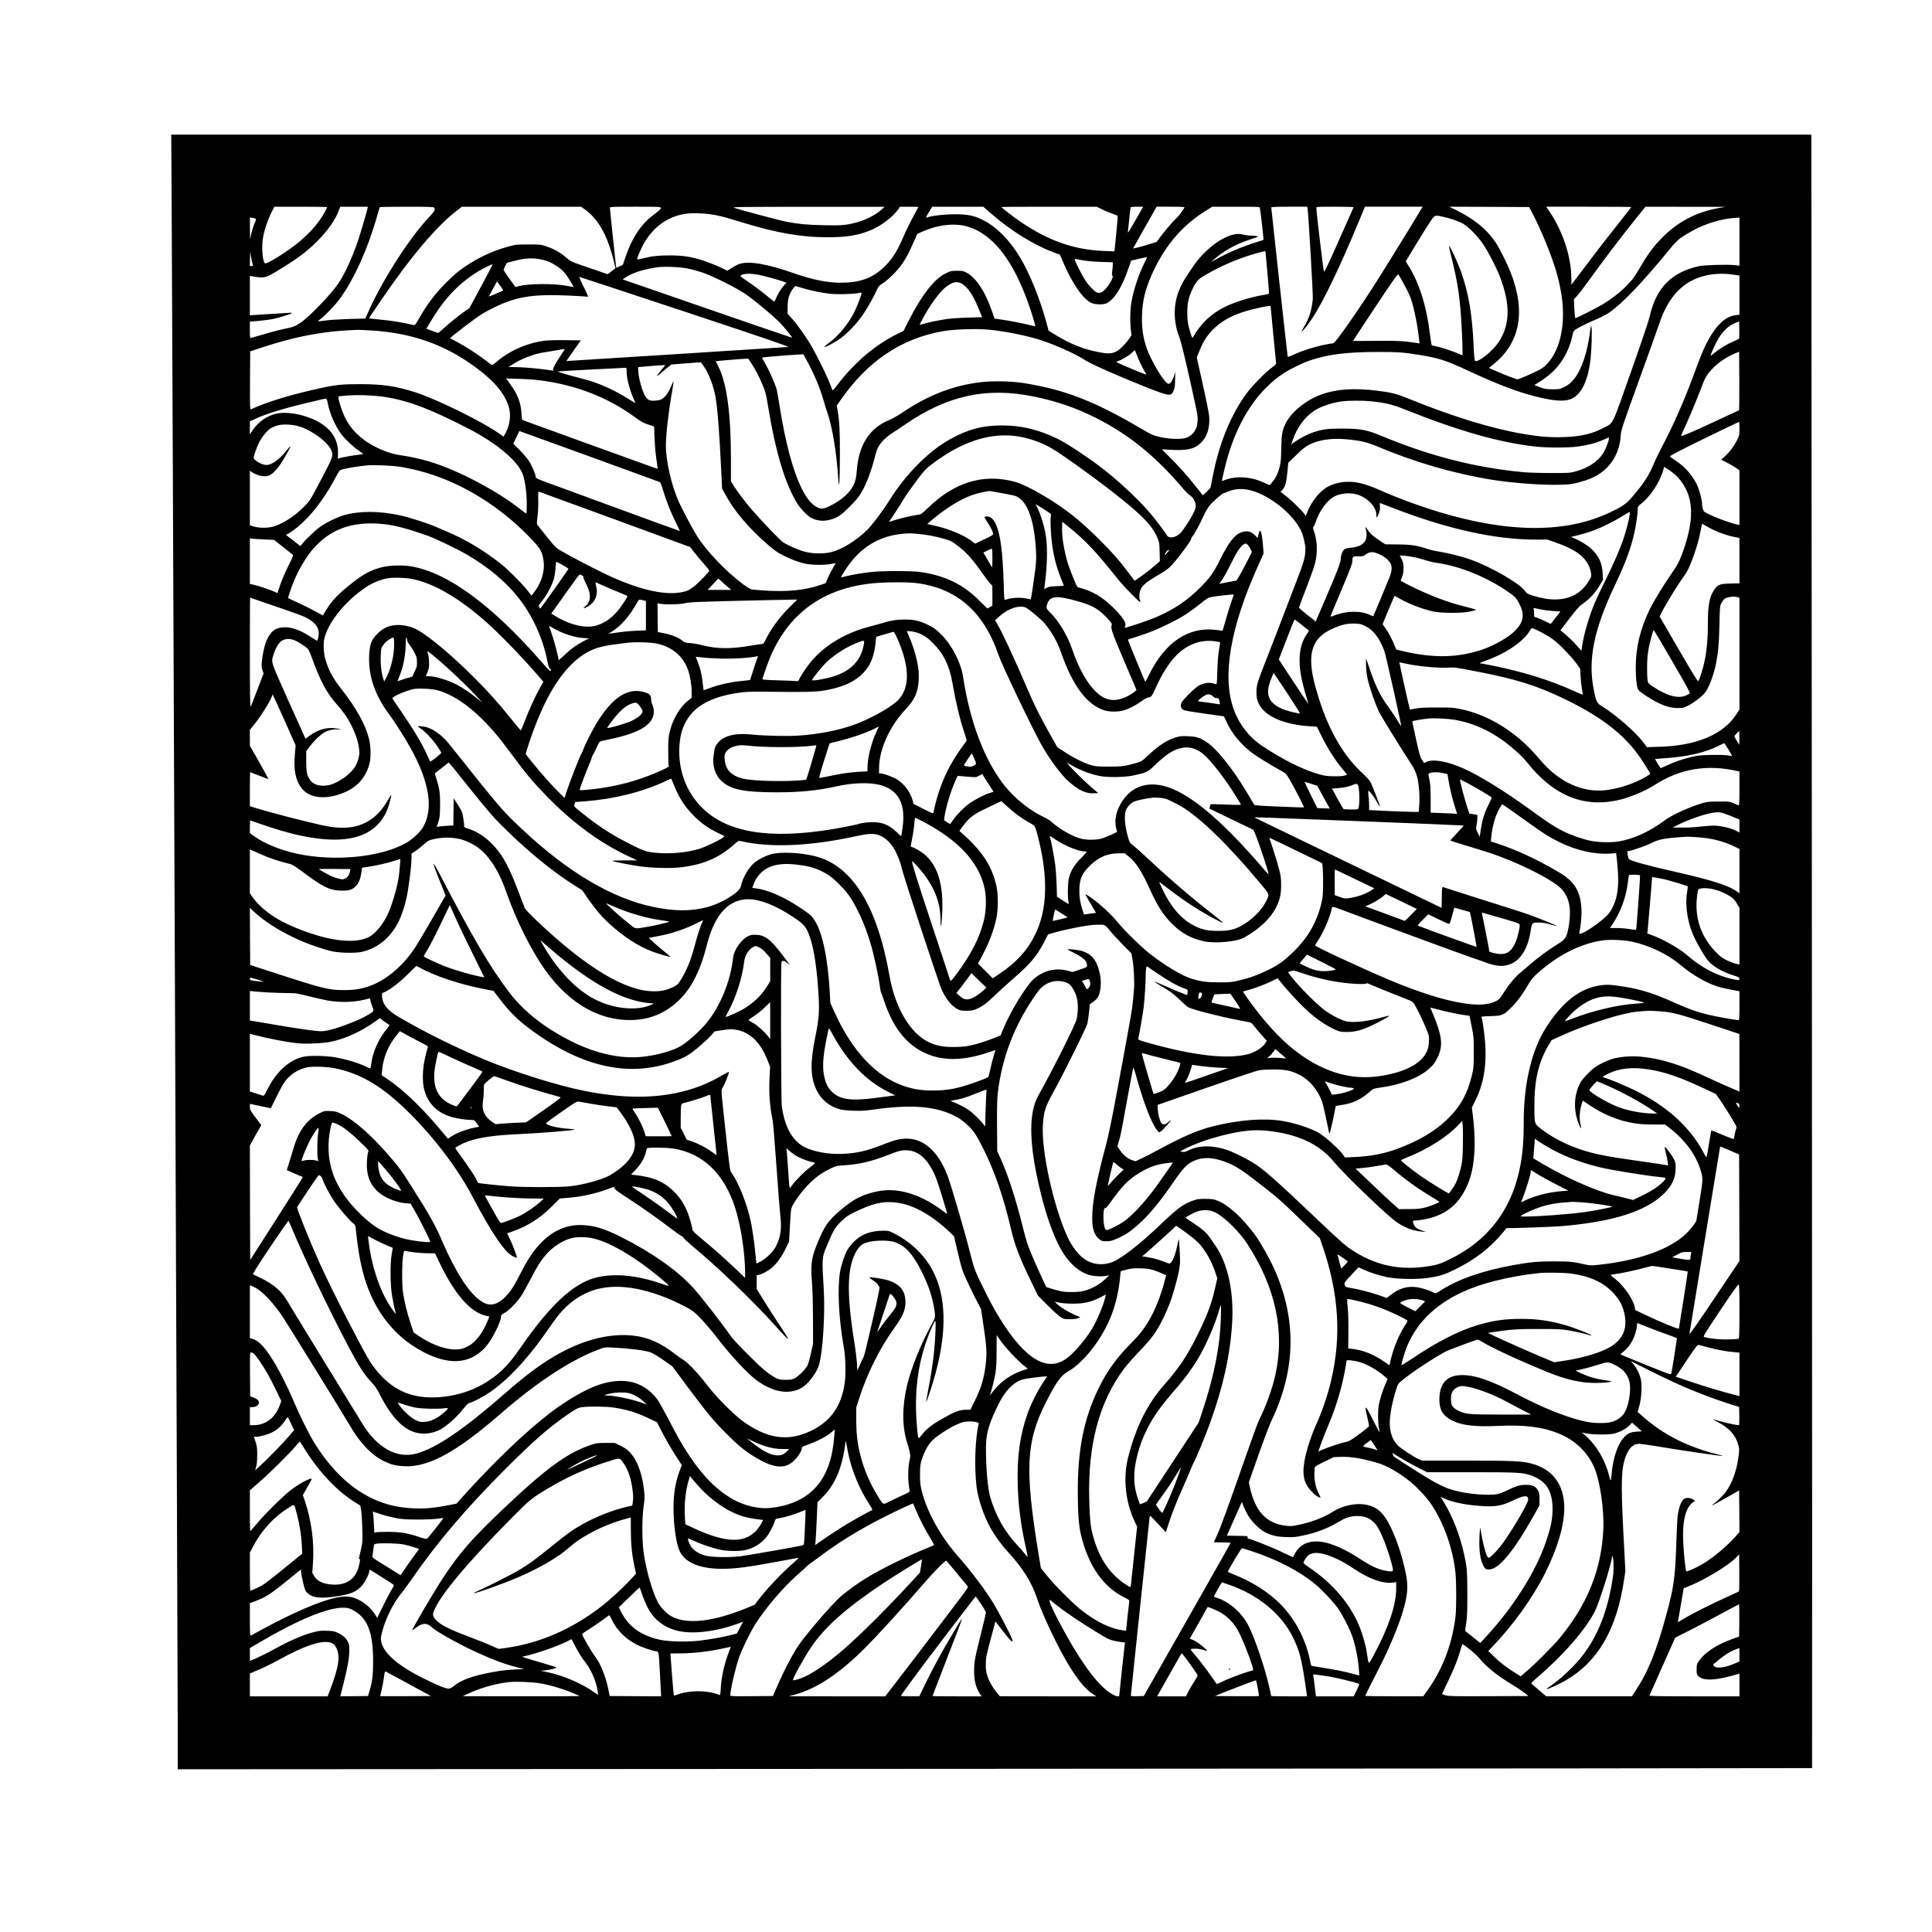 <?xml version="1.0" encoding="UTF-8" standalone="yes"?>
<svg version="1.0" xmlns="http://www.w3.org/2000/svg" width="3000px" height="3000px" viewBox="0 0 3000 3000" preserveAspectRatio="xMidYMid meet">
  <g transform="translate(0,3000) scale(0.1,-0.1)" fill="#000000" stroke="none">
    <path d="M2665 26923 c9 -1338 95 -23051 95 -23800 l0 -596 12687 7 c6978 4
12689 9 12691 11 2 2 1 5710 -3 12684 l-8 12681 -12734 0 -12734 0 6 -987z
m2415 -140 c0 -5 -18 -41 -40 -81 -83 -153 -219 -311 -390 -454 -160 -135
-479 -338 -529 -338 -42 0 -64 244 -37 400 21 121 72 273 130 389 l46 91 410
0 c226 0 410 -3 410 -7z m625 -25 c-14 -65 -115 -406 -150 -508 -94 -268 -204
-508 -300 -650 -113 -168 -451 -519 -588 -611 -92 -61 -99 -64 -267 -99 -86
-18 -194 -48 -502 -137 -17 -5 -18 6 -18 124 l0 129 143 12 c78 7 183 21 232
32 98 22 272 77 279 89 3 4 -21 6 -52 3 -31 -2 -180 -11 -329 -20 l-273 -18 0
306 0 306 90 -15 c130 -22 162 -13 350 101 294 178 441 288 606 452 162 162
282 333 336 479 l21 57 214 0 215 0 -7 -32z m1033 20 c28 -28 12 -59 -77 -152
-305 -321 -732 -989 -953 -1492 l-35 -81 -244 -6 c-134 -4 -296 -13 -359 -22
-151 -20 -150 -20 -99 16 65 47 226 213 293 302 229 307 447 789 596 1317 18
63 34 118 37 123 2 4 190 7 417 7 307 0 415 -3 424 -12z m2327 -18 c214 -147
357 -391 455 -773 l38 -150 -61 -48 -61 -47 -285 98 c-285 97 -285 97 -353
156 -91 79 -193 138 -308 176 -94 32 -98 32 -285 32 -183 0 -195 -1 -310 -32
-278 -76 -535 -203 -770 -381 -92 -69 -278 -255 -366 -364 -95 -118 -176 -237
-254 -375 -54 -96 -61 -103 -84 -98 -218 47 -338 67 -498 81 -106 10 -193 21
-193 24 0 3 82 125 182 271 475 697 874 1167 1197 1411 l64 49 924 0 924 0 44
-30z m1195 11 c0 -20 -10 -29 -144 -133 -172 -134 -311 -352 -405 -634 l-40
-118 -50 -22 -50 -23 -6 32 c-6 37 -95 882 -95 903 0 12 65 14 395 14 382 0
395 -1 395 -19z m3426 -27 c-93 -85 -251 -165 -405 -203 -154 -39 -220 -44
-493 -38 -250 5 -388 18 -568 52 -95 17 -778 200 -822 219 -29 13 111 14 1152
15 l1185 0 -49 -45z m574 41 c0 -3 -20 -40 -44 -83 -63 -111 -146 -279 -205
-417 -89 -203 -165 -318 -287 -435 -177 -169 -374 -240 -663 -240 -216 0 -440
45 -727 145 -425 150 -715 198 -860 144 -31 -12 -84 -41 -119 -64 -58 -40 -65
-42 -84 -29 -40 28 -245 114 -355 149 -184 59 -315 79 -516 79 -179 0 -271
-10 -418 -46 -45 -11 -85 -18 -88 -15 -8 7 51 150 93 227 152 275 377 439 663
481 121 17 336 6 480 -25 119 -26 129 -29 415 -116 524 -159 899 -224 1300
-224 312 -1 492 30 697 119 152 66 331 206 409 319 l24 36 143 0 c78 0 142 -2
142 -5z m1112 -86 c322 -283 695 -513 1020 -629 l66 -24 48 -111 c144 -337
300 -565 434 -636 59 -31 196 -34 248 -6 121 66 228 236 330 527 l47 133 120
28 c66 15 123 28 126 28 4 1 -13 -38 -38 -86 -103 -206 -189 -479 -213 -673
-13 -105 -12 -281 0 -380 l10 -74 -34 -52 c-54 -80 -140 -167 -196 -198 -75
-41 -138 -43 -295 -11 -236 48 -412 118 -651 262 l-111 67 -28 105 c-101 379
-267 790 -420 1041 -163 268 -360 466 -565 570 -117 59 -195 81 -325 90 -178
12 -460 -12 -551 -47 -22 -8 -18 3 33 88 l48 79 396 0 397 0 104 -91z m1736
52 c42 -21 113 -51 157 -66 44 -16 84 -31 88 -35 5 -4 -4 -130 -20 -280 l-28
-273 -160 6 c-464 18 -856 154 -1295 451 -103 70 -300 221 -300 231 0 3 333 5
740 5 l740 0 78 -39z m614 -13 c-193 -338 -213 -371 -208 -338 3 19 12 109 21
200 9 91 18 171 20 178 3 8 32 12 100 12 l96 0 -29 -52z m671 39 c-49 -77 -96
-139 -137 -176 -57 -54 -177 -196 -247 -291 l-48 -66 -118 -37 c-109 -34 -245
-69 -248 -64 -1 2 286 510 350 620 l16 27 220 0 c175 0 218 -3 212 -13z m1170
-4 c9 -33 61 -492 56 -497 -3 -3 -58 -21 -123 -41 -198 -60 -452 -169 -627
-269 l-64 -36 40 36 c150 135 338 240 562 314 127 41 140 48 112 54 -17 3 -55
6 -84 6 -29 0 -85 7 -125 16 -62 14 -83 15 -141 5 -140 -26 -310 -130 -470
-290 -59 -59 -128 -141 -157 -186 -29 -44 -69 -104 -90 -133 -56 -79 -111
-178 -144 -262 -93 -229 -89 -495 11 -744 18 -44 79 -295 156 -637 116 -519
126 -570 122 -640 -8 -132 -59 -214 -162 -261 -74 -34 -254 -31 -420 6 -115
26 -127 32 -295 130 -726 427 -1180 604 -1820 707 -187 30 -478 37 -664 15
-436 -50 -828 -203 -1240 -483 -60 -40 -143 -87 -183 -103 -309 -124 -478
-384 -508 -780 -3 -47 -11 -107 -17 -135 -35 -164 -178 -312 -408 -425 -105
-51 -144 -50 -225 4 -76 50 -135 129 -209 277 -136 274 -256 726 -345 1304
-17 110 -38 223 -47 250 -29 90 -113 278 -169 375 l-54 95 37 7 c41 9 603 51
607 46 1 -2 28 -50 59 -107 111 -206 194 -403 251 -599 19 -65 45 -151 60
-192 80 -232 146 -628 171 -1030 14 -210 25 -54 26 360 1 377 -7 529 -36 698
l-13 74 60 86 c419 604 940 955 1587 1069 179 31 516 42 717 24 249 -24 610
-97 818 -167 224 -75 528 -211 655 -295 103 -67 441 -219 900 -404 287 -116
383 -148 432 -143 28 3 36 10 57 52 21 41 25 65 28 175 l3 126 -21 -68 c-23
-70 -56 -117 -84 -117 -58 0 -274 357 -345 570 -53 161 -73 309 -67 495 8 228
47 388 149 624 192 441 478 778 858 1009 l84 52 367 0 c342 0 368 -1 372 -17z
m741 -15 c15 -96 87 -1341 81 -1403 -16 -168 -57 -298 -136 -430 -23 -37 -38
-69 -36 -72 8 -7 98 106 161 200 174 264 431 799 714 1480 l107 257 447 0 448
0 -52 -87 c-79 -135 -345 -567 -611 -993 -287 -459 -691 -1040 -723 -1040 -12
0 -77 -11 -145 -25 -152 -31 -343 -92 -467 -151 -62 -29 -94 -39 -97 -31 -4
13 -255 2294 -255 2315 0 9 63 12 280 12 l279 0 5 -32z m714 23 c-1 -5 -104
-236 -228 -514 -174 -392 -227 -501 -232 -484 -12 38 -118 927 -118 990 0 16
21 17 291 17 161 0 289 -4 287 -9z m2774 -86 c138 -262 308 -678 378 -928 117
-411 131 -761 44 -1065 -54 -188 -156 -345 -276 -425 -57 -37 -346 -167 -373
-167 -22 0 -176 59 -323 123 l-123 54 58 45 c429 339 522 827 276 1448 -55
139 -169 365 -231 458 -133 198 -320 353 -592 489 l-125 63 620 -2 619 -3 48
-90z m1538 90 c0 -3 -53 -72 -118 -153 -179 -224 -377 -478 -605 -781 l-207
-273 0 93 c-1 339 -127 726 -341 1047 l-49 72 660 0 c363 0 660 -2 660 -5z
m1365 -14 c-348 -62 -628 -206 -875 -451 -124 -123 -224 -254 -320 -417 -117
-200 -139 -232 -233 -330 -103 -108 -241 -215 -390 -304 -99 -59 -397 -209
-415 -209 -5 0 -12 66 -16 147 l-6 147 44 46 c24 25 111 137 192 250 241 335
481 650 756 993 l119 147 622 -1 622 -1 -100 -17z m-4289 -137 c117 -24 251
-71 318 -111 88 -53 230 -200 308 -318 84 -128 193 -338 252 -485 170 -433
168 -754 -9 -1025 -96 -148 -323 -330 -371 -298 -8 5 -16 93 -23 253 -21 466
-75 784 -187 1111 -47 138 -176 419 -192 419 -5 0 11 -78 35 -172 104 -411
140 -665 163 -1153 5 -115 10 -247 10 -292 l0 -81 -80 34 c-98 41 -284 100
-343 109 -24 4 -48 10 -53 13 -6 4 -18 75 -28 157 -52 444 -166 810 -338 1082
l-40 64 128 212 c70 117 169 276 220 355 106 162 93 155 230 126z m-18434 -32
c6 -6 2 -24 -10 -48 -27 -53 -60 -166 -71 -239 -7 -48 -9 -23 -10 124 l-1 184
41 -6 c23 -3 46 -10 51 -15z m23038 -355 l0 -373 -77 9 c-116 13 -474 2 -558
-17 -425 -97 -661 -340 -759 -782 -13 -59 -136 -423 -291 -860 -304 -862 -267
-786 -425 -868 -182 -95 -351 -134 -615 -143 -209 -7 -371 5 -620 47 -492 82
-1101 269 -1782 545 -200 82 -281 102 -505 129 -344 42 -607 26 -836 -51 -253
-84 -499 -283 -586 -473 -48 -105 -57 -162 -61 -375 -2 -161 -7 -216 -24 -282
-25 -101 -65 -183 -118 -243 l-40 -44 -80 37 c-116 52 -214 77 -329 84 -104 6
-211 -10 -291 -43 -19 -9 -37 -14 -38 -12 -6 6 63 292 99 409 176 576 472
1011 863 1266 97 63 297 161 403 196 282 95 572 131 1055 132 315 0 394 -6
645 -46 302 -49 411 -84 755 -244 459 -214 761 -329 1060 -404 268 -67 426
-79 531 -40 165 62 275 283 313 632 15 135 24 437 14 482 -8 38 -10 34 -22
-60 -40 -314 -126 -577 -236 -724 -55 -72 -103 -112 -182 -149 -52 -24 -70
-27 -163 -27 -104 0 -143 8 -249 52 l-35 15 35 21 c151 92 254 177 335 278
106 130 181 289 219 462 17 76 19 80 64 109 56 35 175 93 329 159 63 27 145
71 182 97 205 142 514 466 938 983 120 147 153 174 349 284 214 119 472 194
701 204 l32 1 0 -373z m-11965 228 c106 -35 179 -74 273 -145 290 -218 537
-651 722 -1261 22 -73 38 -134 37 -135 -2 -2 -36 6 -77 16 -102 27 -355 76
-466 90 l-91 12 -33 97 c-107 316 -253 540 -400 617 -50 26 -64 29 -151 29
-92 -1 -101 -3 -175 -40 -176 -86 -368 -331 -570 -727 l-85 -168 -82 -39
c-345 -166 -676 -445 -943 -796 -59 -78 -75 -94 -80 -79 -54 157 -192 445
-322 676 -80 140 -217 333 -311 438 l-61 69 0 99 c0 71 6 118 19 163 24 77 88
172 110 166 9 -3 63 -19 121 -36 129 -37 263 -65 394 -81 110 -14 383 -8 455
10 24 6 46 8 49 6 8 -9 -56 -185 -103 -282 -95 -196 -245 -382 -404 -499 -44
-33 -77 -61 -72 -63 16 -5 121 47 206 102 142 93 294 250 412 426 62 93 163
274 198 357 24 55 35 67 94 105 88 57 236 205 298 298 76 115 100 160 169 317
35 81 66 148 68 150 2 3 44 22 94 43 248 107 511 131 707 65z m-11140 -500 c7
-38 17 -78 20 -87 6 -14 2 -18 -19 -18 l-26 0 2 123 c0 67 3 106 5 87 2 -19
10 -66 18 -105z m15745 119 c0 -3 14 -150 30 -327 17 -176 27 -324 23 -328 -5
-4 -39 -12 -78 -18 -205 -34 -457 -112 -604 -186 -217 -108 -371 -255 -497
-471 -10 -16 -15 -8 -37 61 -41 133 -51 194 -51 325 0 138 18 223 73 345 59
130 92 168 204 233 261 152 538 269 822 346 96 26 115 29 115 20z m-11270
-118 c103 -19 178 -49 263 -106 97 -65 135 -107 206 -225 33 -55 59 -100 58
-101 -1 -1 -49 7 -107 18 -210 38 -591 35 -747 -6 l-49 -13 -92 127 c-51 71
-92 133 -92 139 0 13 48 111 54 111 2 0 48 12 101 26 165 44 280 52 405 30z
m8425 -17 c67 -12 181 -22 293 -26 l182 -6 -1 -41 c0 -23 -4 -68 -9 -101 -6
-46 -5 -62 6 -70 18 -13 -45 -131 -109 -201 -55 -61 -96 -75 -143 -51 -36 19
-122 108 -161 167 -64 97 -192 350 -175 350 4 0 57 -10 117 -21z m-9334 -406
l-182 -338 -62 -42 c-85 -58 -236 -179 -334 -268 -45 -41 -85 -75 -90 -75 -4
0 -47 15 -95 33 l-88 33 78 130 c203 339 436 583 727 759 84 51 217 116 224
110 2 -3 -78 -156 -178 -342z m3209 277 c58 -11 158 -39 222 -60 166 -55 548
-247 689 -346 133 -94 379 -298 500 -415 76 -75 216 -246 207 -253 -1 -2 -592
201 -1313 450 -720 250 -1312 454 -1315 454 -3 0 25 20 62 44 98 63 277 118
478 146 106 15 351 5 470 -20z m1110 -99 c88 -18 320 -82 395 -111 l27 -10
-51 -57 c-43 -48 -92 -134 -127 -221 -9 -21 -12 -20 -87 43 -106 89 -253 199
-365 274 -85 57 -92 64 -75 76 43 30 146 32 283 6z m10016 -154 c42 -76 87
-170 100 -210 54 -155 104 -406 129 -636 l7 -64 -38 6 c-196 32 -329 39 -656
34 -186 -2 -338 -2 -338 0 0 3 156 240 346 526 321 483 348 519 361 501 8 -10
48 -81 89 -157z m5074 163 c47 -6 95 -12 108 -15 l22 -5 0 -304 0 -303 -59 -7
c-166 -19 -318 -169 -459 -451 -54 -109 -93 -206 -203 -505 -136 -369 -317
-778 -478 -1080 -45 -85 -105 -208 -132 -273 -75 -182 -159 -310 -340 -520
-88 -101 -145 -141 -329 -229 -684 -329 -1572 -328 -2663 1 -304 92 -664 225
-920 340 -233 104 -378 138 -540 128 -100 -6 -204 -37 -282 -82 -114 -67 -239
-223 -300 -374 l-29 -73 -20 29 c-40 57 -209 222 -289 282 l-83 63 31 33 c42
44 62 119 77 285 l13 135 126 122 c95 92 143 130 197 157 149 75 338 104 562
86 218 -18 329 -42 486 -108 588 -249 1198 -426 1794 -522 326 -52 786 -86
1060 -77 140 4 182 9 280 35 63 16 148 44 189 61 281 119 448 358 468 669 5
83 18 123 278 842 151 415 292 810 314 877 100 305 239 510 435 641 181 121
429 173 686 142z m-16239 -582 c1322 -439 1628 -544 1595 -546 -138 -10 -3441
-220 -3442 -218 -1 0 50 73 112 161 l114 160 -238 3 c-133 2 -274 -2 -322 -8
-275 -36 -540 -151 -745 -325 -54 -46 -71 -56 -84 -48 -9 6 -67 48 -128 95
-133 98 -281 192 -413 262 -52 27 -97 50 -99 52 -6 5 49 50 229 188 220 168
288 211 453 292 345 168 592 208 1143 185 157 -7 292 -15 300 -18 23 -8 17 12
-31 108 -62 123 -95 199 -87 199 4 0 743 -244 1643 -542z m-2872 402 c51 -69
51 -70 29 -79 -13 -6 -65 -28 -116 -50 -51 -22 -92 -37 -90 -33 8 17 123 232
125 232 1 0 24 -32 52 -70z m7158 39 c91 -44 182 -176 269 -391 l54 -133 -223
-7 c-122 -3 -271 -14 -332 -23 -125 -18 -317 -59 -375 -80 -22 -8 -40 -11 -40
-8 0 3 23 49 52 102 113 211 261 412 353 482 108 82 165 95 242 58z m4803
-354 c0 -12 80 -844 84 -871 4 -29 -1 -35 -62 -80 -103 -74 -319 -296 -404
-414 -245 -342 -420 -775 -518 -1285 l-33 -170 -58 -60 c-32 -32 -60 -57 -62
-55 -2 3 -47 59 -99 125 -138 175 -299 354 -433 484 -73 71 -109 111 -94 107
13 -4 94 -10 179 -13 235 -8 340 24 440 134 80 88 119 230 106 391 -4 46 -49
270 -100 497 l-93 414 46 113 c55 134 116 230 202 317 124 124 261 206 462
273 153 51 437 112 437 93z m7273 -506 c-4 -4 -46 -23 -92 -43 -100 -43 -211
-111 -292 -178 -33 -27 -59 -46 -59 -42 0 4 18 49 40 101 97 225 202 350 348
409 l57 23 3 -131 c1 -72 -1 -135 -5 -139z m-21258 131 c656 -38 1176 -223
1672 -597 278 -209 438 -410 489 -613 32 -126 5 -286 -68 -407 l-20 -33 -61
44 c-270 192 -986 543 -1325 650 -292 91 -489 120 -827 121 -298 0 -389 -9
-650 -67 -450 -99 -786 -202 -1063 -325 -10 -4 -12 86 -10 448 l3 453 161 53
c326 107 588 174 854 218 226 37 354 50 645 63 17 1 107 -3 200 -8z m3019
-302 c-4 -7 -45 -71 -91 -141 -53 -81 -83 -138 -83 -155 l0 -28 -118 17 c-138
20 -376 39 -494 39 l-83 1 55 35 c145 95 346 171 507 194 43 6 123 19 178 29
125 24 138 25 129 9z m8881 -60 c25 -74 96 -224 129 -276 15 -24 26 -46 24
-48 -3 -2 -78 27 -169 65 -305 128 -306 129 -284 137 68 23 170 82 216 124 30
27 56 49 60 50 3 0 13 -24 24 -52z m9358 -878 c-5 -4 -37 -19 -73 -35 -36 -15
-184 -84 -330 -153 -258 -121 -468 -212 -490 -212 -12 0 -12 0 85 210 64 140
188 442 255 623 64 171 250 344 479 444 l76 32 3 -451 c1 -249 -1 -455 -5
-458z m-15329 718 c62 -96 118 -205 176 -344 35 -83 47 -131 75 -304 120 -731
271 -1231 463 -1530 45 -71 144 -173 198 -205 99 -58 217 -67 341 -24 94 32
141 66 273 198 93 94 137 147 174 210 85 145 159 346 226 611 32 127 115 226
276 329 44 28 124 82 179 120 655 450 1262 583 1989 435 370 -75 665 -177 986
-340 498 -252 905 -582 1323 -1070 47 -56 101 -111 119 -122 44 -27 75 -71 89
-124 10 -35 9 -53 -4 -98 -20 -67 -171 -312 -228 -369 -71 -71 -181 -88 -210
-33 -22 41 -178 249 -258 342 -196 230 -518 528 -789 732 -209 158 -525 364
-647 423 -300 145 -563 209 -865 209 -308 -1 -534 -61 -812 -217 -328 -184
-677 -534 -928 -932 -117 -185 -276 -397 -358 -477 -166 -162 -382 -296 -547
-339 -119 -31 -288 -30 -418 4 -99 26 -254 94 -338 147 -45 29 -329 326 -489
510 -99 115 -233 293 -283 376 l-37 62 0 328 c0 727 -65 1204 -200 1462 -20
39 -37 73 -36 73 3 3 407 37 454 38 l52 1 54 -82z m-743 -40 c79 -116 147
-295 179 -469 33 -183 60 -543 91 -1184 l11 -240 43 -80 c146 -270 360 -524
666 -791 98 -86 149 -121 235 -166 125 -64 247 -110 361 -133 96 -20 301 -21
393 -1 36 8 66 13 66 12 1 0 -20 -39 -47 -85 -27 -46 -62 -116 -78 -155 l-29
-71 -94 -32 c-223 -76 -493 -104 -821 -85 -111 7 -219 16 -239 21 -20 5 -79
40 -131 80 -273 205 -573 521 -719 757 -71 114 -235 424 -283 533 -108 245
-195 628 -195 855 0 168 36 494 91 814 16 95 29 180 29 190 0 9 -15 -19 -33
-63 -38 -95 -84 -164 -133 -201 -27 -21 -51 -29 -107 -34 -94 -9 -127 4 -167
67 -49 77 -110 303 -110 408 l0 44 53 5 c80 9 304 26 338 26 l31 0 -67 -80
c-37 -45 -65 -84 -62 -87 4 -3 32 18 64 47 32 29 81 70 109 91 l50 39 225 18
c123 10 227 17 232 15 4 -3 26 -31 48 -65z m-1201 -72 c0 -108 47 -291 113
-438 14 -32 24 -58 23 -58 -2 0 -50 29 -107 65 -227 143 -460 247 -679 304
-222 58 -420 115 -420 122 0 3 231 17 513 31 281 14 522 26 535 27 20 1 22 -3
22 -53z m-1350 -141 c558 -71 1053 -262 1475 -570 101 -74 134 -93 211 -117
l91 -30 6 -161 c7 -168 20 -299 41 -424 7 -40 9 -73 6 -73 -4 0 -468 167
-1031 371 -563 204 -1036 375 -1050 381 -25 9 -26 12 -32 111 -9 166 -61 299
-177 456 l-62 84 198 -6 c110 -3 255 -13 324 -22z m-2460 -251 c248 -32 481
-99 768 -220 225 -95 600 -280 764 -377 359 -211 605 -440 668 -619 34 -100
60 -293 60 -449 0 -80 -3 -148 -6 -152 -3 -3 -38 20 -77 52 -366 295 -995 626
-1433 755 -153 45 -324 82 -444 97 -174 22 -411 121 -565 237 -185 138 -293
291 -362 512 -40 124 -46 159 -30 166 7 2 68 8 137 13 151 11 364 5 520 -15z
m-831 -101 c29 -160 115 -357 210 -484 65 -85 183 -197 271 -255 38 -26 68
-50 65 -54 -2 -4 -37 -10 -77 -13 -64 -6 -215 -32 -288 -51 l-25 -7 3 73 c11
241 -127 429 -399 544 -197 83 -417 114 -563 80 -143 -34 -277 -129 -362 -255
l-44 -66 0 101 0 101 88 41 c165 76 434 159 801 246 102 24 204 48 226 54 79
20 80 19 94 -55z m16191 27 c241 -25 334 -48 545 -132 833 -333 1459 -510
2025 -573 176 -19 495 -19 643 0 148 19 288 55 390 100 45 20 87 39 94 41 28
13 -32 -163 -83 -243 -84 -133 -231 -229 -434 -285 -80 -22 -102 -23 -375 -23
-159 0 -353 6 -430 13 -733 68 -1445 249 -2180 554 -256 106 -339 122 -635
123 -226 0 -296 -9 -441 -56 -84 -27 -209 -91 -286 -145 l-62 -44 24 70 c65
191 179 347 329 450 98 67 280 128 441 149 98 12 322 13 435 1z m5730 -425 c0
-103 -1 -107 -40 -185 -46 -91 -108 -174 -187 -247 l-56 -51 74 -37 c41 -21
104 -57 142 -82 l67 -45 0 -425 0 -425 -32 7 c-141 30 -453 152 -511 198 -21
17 -37 68 -37 115 0 54 -30 181 -61 262 -60 158 -198 321 -355 421 -46 30 -83
56 -84 59 0 15 121 78 569 297 273 133 499 242 504 242 4 1 7 -46 7 -104z
m-22352 30 c132 -42 313 -156 408 -257 66 -69 94 -124 94 -183 0 -50 -42 -137
-250 -525 -99 -184 -110 -200 -196 -285 -146 -145 -319 -256 -469 -301 -83
-25 -221 -25 -302 0 l-63 19 0 424 0 424 29 -21 c72 -50 186 -78 252 -60 53
14 127 83 189 176 61 89 160 265 160 282 0 7 -26 -20 -58 -60 -116 -146 -231
-228 -317 -228 -68 1 -195 73 -195 111 0 33 43 156 83 237 43 88 124 186 183
223 20 12 61 30 92 40 84 28 247 21 360 -16z m4542 -479 c569 -207 1041 -379
1049 -383 7 -5 29 -62 48 -128 45 -155 121 -346 200 -503 34 -69 61 -127 60
-128 -1 -1 -452 163 -1002 365 -550 202 -1053 386 -1117 410 -85 31 -118 48
-118 60 0 40 -61 185 -106 252 -26 41 -92 118 -146 172 l-98 97 47 99 48 98
50 -18 c28 -10 516 -187 1085 -393z m6600 329 c173 -26 370 -94 522 -182 142
-80 595 -403 920 -655 473 -366 647 -542 729 -736 31 -73 33 -84 36 -222 l3
-145 -78 -67 c-92 -79 -149 -123 -244 -189 l-70 -48 -88 117 c-152 203 -247
311 -469 533 -291 290 -508 462 -827 655 -216 130 -380 209 -495 238 -477 121
-914 -12 -1318 -400 -113 -108 -118 -111 -171 -118 -83 -11 -266 -53 -361 -84
l-85 -27 86 130 c48 71 110 171 139 220 29 50 116 174 193 277 126 169 149
194 236 261 469 359 918 507 1342 442z m-9570 -476 c468 -79 911 -259 1335
-541 254 -169 488 -367 701 -594 129 -138 154 -183 174 -320 24 -164 -34 -351
-158 -507 l-29 -36 -64 82 c-81 105 -310 333 -417 417 -269 210 -559 382 -842
500 -58 24 -132 56 -166 71 -94 44 -407 145 -536 173 -332 74 -635 76 -888 6
-99 -28 -261 -106 -356 -171 -77 -53 -238 -204 -290 -272 l-29 -37 -112 87
-112 87 57 34 c87 52 167 120 272 228 155 160 312 386 447 640 50 95 58 104
91 113 97 26 242 50 397 65 102 10 405 -4 525 -25z m19738 -85 c134 -99 237
-263 273 -436 40 -197 14 -425 -82 -717 -62 -189 -102 -272 -181 -384 -120
-170 -296 -455 -358 -582 -150 -309 -220 -596 -220 -906 0 -189 16 -321 42
-354 25 -33 183 -137 280 -186 133 -67 221 -92 324 -93 85 -1 94 1 167 37 82
41 201 130 254 190 61 70 141 274 177 452 37 186 48 306 55 600 6 295 6 301
31 349 14 27 36 57 50 68 37 27 137 42 188 28 l42 -11 0 -868 0 -868 -41 -64
c-64 -98 -125 -164 -212 -230 -236 -178 -567 -273 -997 -285 l-185 -6 -55 72
c-128 167 -421 424 -635 557 -92 57 -97 67 -135 252 -97 477 -3 942 331 1644
160 336 247 573 299 812 27 126 50 285 50 350 0 49 1 51 56 95 147 117 294
344 344 531 l11 40 32 -20 c18 -11 60 -41 95 -67z m-6544 -279 c307 -81 679
-387 789 -650 30 -72 57 -196 57 -262 0 -121 -24 -204 -150 -528 -45 -115 -96
-250 -115 -300 -29 -79 -232 -604 -406 -1051 -73 -189 -89 -249 -89 -344 0
-97 19 -162 70 -232 118 -165 397 -273 762 -295 l106 -6 80 -161 c92 -184 204
-360 315 -493 l76 -92 -37 -13 c-24 -8 -82 -13 -162 -12 -101 1 -144 6 -223
27 -246 66 -580 231 -905 449 -196 132 -354 336 -435 563 -184 515 -54 1274
385 2245 l79 175 -6 85 c-11 147 -26 245 -40 259 -16 16 -13 21 -35 -58 l-12
-44 -41 41 c-66 65 -121 76 -211 46 -103 -35 -196 -154 -326 -414 -107 -217
-163 -295 -320 -450 -261 -258 -531 -416 -940 -550 -96 -32 -188 -61 -203 -64
-26 -6 -27 -5 -17 15 28 51 -26 136 -189 299 -150 149 -318 251 -487 295 -32
8 -61 18 -65 22 -14 17 -119 272 -142 348 -63 203 -100 427 -95 578 l3 85 120
-96 c182 -146 370 -336 542 -547 85 -104 190 -233 233 -285 88 -106 306 -327
315 -319 3 3 0 20 -6 38 -14 41 -8 115 15 162 30 64 101 122 264 216 137 80
166 102 223 165 133 149 299 377 299 410 0 9 7 21 15 28 22 19 115 188 171
313 30 66 69 133 100 171 49 59 194 186 213 186 5 0 34 11 65 25 106 47 232
54 360 20z m-3849 -46 c93 -17 181 -35 195 -41 166 -62 275 -325 310 -748 14
-180 14 -238 -4 -395 -14 -117 -65 -457 -70 -461 0 -1 -30 4 -66 12 -103 22
-247 13 -331 -21 -15 -5 -17 18 -23 227 -8 276 -21 472 -42 625 -38 288 -113
443 -213 443 -21 0 -40 -3 -43 -6 -4 -3 20 -47 53 -97 60 -92 86 -154 77 -179
-3 -7 -66 -42 -141 -76 l-135 -64 -63 47 c-133 98 -364 190 -603 241 l-78 17
47 41 c232 199 457 340 655 410 90 32 245 65 280 60 14 -2 101 -18 195 -35z
m-6018 -408 l1161 -426 61 -79 c33 -43 99 -123 148 -178 48 -55 88 -104 88
-108 0 -17 -157 -181 -224 -234 -85 -69 -116 -84 -208 -102 -281 -54 -696 48
-1208 295 -184 89 -529 269 -658 345 -85 49 -94 58 -225 221 -76 93 -142 176
-149 185 -8 12 -8 42 3 125 9 66 14 167 12 252 -3 139 -2 143 17 136 11 -3
543 -198 1182 -432z m11482 399 c168 -32 334 -192 333 -321 -1 -61 10 -56 38
19 16 41 21 72 18 110 -3 28 -4 52 -2 52 1 0 67 -25 146 -56 900 -352 1656
-519 2318 -513 l136 1 134 -47 c287 -100 439 -207 511 -360 16 -33 31 -85 35
-116 6 -55 5 -59 -39 -127 -64 -100 -139 -170 -227 -215 -169 -85 -382 -87
-637 -6 -85 27 -94 33 -130 80 -88 117 -521 366 -830 477 -133 49 -360 106
-498 127 -55 8 -133 26 -173 39 -164 56 -253 70 -463 72 l-197 2 -73 47 c-105
68 -164 119 -200 176 -36 54 -47 57 -30 8 19 -56 14 -142 -12 -180 -44 -65
-107 -94 -232 -105 -42 -4 -78 -13 -89 -23 -30 -26 -56 -92 -56 -147 0 -55
-60 -211 -265 -684 -54 -124 -104 -240 -111 -258 l-14 -32 -130 102 c-71 57
-129 107 -129 112 -1 6 51 144 114 308 64 165 125 336 135 381 42 169 36 343
-14 489 -20 56 -21 69 -10 78 7 7 21 35 30 63 63 190 178 347 298 410 84 43
207 58 315 37z m-4788 -264 c74 -50 76 -52 66 -80 -6 -19 -6 -98 1 -230 16
-283 64 -507 158 -739 24 -59 44 -109 44 -111 0 -2 -51 -6 -112 -8 -90 -3
-121 -8 -153 -25 l-41 -21 13 96 c40 316 41 610 3 792 -28 132 -76 282 -115
363 l-34 68 47 -27 c26 -15 81 -50 123 -78z m9055 -63 c-11 -77 -62 -270 -101
-383 -57 -164 -145 -365 -276 -631 -66 -134 -139 -287 -161 -339 -88 -205
-174 -495 -200 -676 l-11 -80 -67 75 c-71 80 -134 141 -212 205 l-47 38 137
181 c87 114 153 192 181 211 137 96 216 180 297 316 l45 75 -5 100 c-7 160
-58 271 -172 380 -60 57 -177 129 -268 166 -48 19 -55 25 -35 27 54 7 257 65
343 98 131 51 315 143 436 218 58 36 109 65 114 66 4 0 5 -21 2 -47z m-19326
-144 c171 -20 369 -74 670 -181 114 -41 468 -212 606 -293 326 -191 592 -413
785 -655 220 -273 383 -625 454 -975 18 -92 29 -124 45 -137 15 -12 19 -22 12
-33 -7 -13 -34 13 -136 130 -779 893 -1467 1397 -2035 1491 -146 24 -352 15
-475 -20 -160 -45 -268 -104 -446 -245 -213 -168 -307 -267 -399 -419 l-47
-79 -124 68 c-69 37 -191 98 -271 134 l-147 68 24 77 c88 287 255 582 427 753
268 268 605 369 1057 316z m20616 -82 c99 -49 246 -99 347 -118 l67 -12 0
-353 0 -352 -142 -3 c-165 -5 -194 -16 -249 -96 -74 -107 -99 -238 -99 -520 0
-249 -18 -441 -56 -610 -24 -108 -68 -246 -91 -288 -8 -14 -68 82 -303 486
-161 277 -295 507 -297 512 -11 20 243 447 374 628 47 65 76 120 117 226 65
163 118 343 142 475 9 51 18 99 20 106 3 9 15 6 42 -12 21 -13 79 -44 128 -69z
m-12336 -68 c135 -12 266 -37 409 -78 87 -25 114 -39 178 -87 162 -121 238
-205 422 -466 46 -64 96 -129 112 -145 l28 -28 1 -155 0 -155 -39 -22 -39 -22
-124 122 c-254 253 -520 384 -903 443 -128 20 -562 22 -755 4 -131 -12 -311
-42 -417 -69 -40 -11 -73 -17 -73 -14 0 15 89 153 148 229 211 271 485 420
827 447 84 7 113 7 225 -4z m-10160 -85 l155 -7 140 -110 c77 -60 146 -115
152 -121 10 -9 -6 -48 -71 -176 -46 -92 -101 -221 -125 -292 l-42 -127 -67 29
c-87 36 -232 84 -304 100 l-58 13 0 355 0 354 33 -6 c17 -3 102 -9 187 -12z
m15277 -86 c11 -13 30 -42 42 -65 l21 -42 -74 -148 c-41 -81 -95 -181 -119
-222 l-45 -75 -135 -26 -134 -26 54 80 c30 45 85 146 124 225 81 166 122 234
173 285 42 42 64 45 93 14z m-3967 -203 c0 -80 -2 -145 -4 -145 -2 0 -25 37
-50 83 -25 45 -55 96 -66 114 l-21 32 58 30 c32 17 64 30 71 31 9 0 12 -35 12
-145z m2719 88 c-18 -21 -35 -40 -36 -42 -2 -2 -3 3 -3 11 0 22 39 68 58 68
11 0 6 -10 -19 -37z m3306 -37 c76 -36 139 -92 161 -143 22 -52 17 -115 -17
-200 -45 -114 -251 -607 -255 -612 -1 -2 -23 7 -49 19 -146 71 -370 67 -564
-10 -50 -19 -53 -19 -48 -3 2 10 79 195 171 411 134 318 166 403 166 440 0 71
7 77 93 74 62 -2 79 1 100 18 76 60 126 62 242 6z m559 -45 c48 -12 120 -32
159 -45 40 -13 95 -27 122 -31 356 -45 755 -199 1099 -425 144 -95 172 -122
220 -219 84 -167 65 -282 -71 -418 -99 -98 -304 -218 -488 -283 -379 -134
-768 -144 -1242 -33 l-113 27 -20 52 c-32 86 -105 225 -149 283 -23 30 -41 57
-41 60 0 7 180 434 185 439 1 2 25 -11 53 -28 143 -88 371 -177 552 -216 121
-26 439 -27 560 -1 46 10 91 22 98 26 8 5 -43 21 -125 41 -253 60 -483 141
-761 269 -110 51 -282 139 -282 144 0 1 10 27 21 57 16 39 22 79 23 135 1 71
-3 88 -29 141 l-30 60 86 -7 c47 -4 125 -17 173 -28z m-13255 -116 c50 -27 90
-54 88 -59 -5 -15 -432 -616 -438 -616 -3 0 -11 11 -17 25 -10 21 -7 29 25 67
92 111 176 265 207 383 9 33 19 104 23 158 3 54 9 96 13 95 5 -2 49 -25 99
-53z m296 -157 c15 -7 25 -19 25 -32 0 -12 20 -62 46 -112 77 -152 72 -264
-17 -338 -42 -35 -33 -41 22 -13 68 33 125 96 143 158 19 64 20 97 2 172 -10
41 -10 57 -2 53 237 -105 308 -135 391 -167 55 -21 99 -42 98 -48 -5 -19 -66
-115 -121 -188 -94 -126 -211 -216 -341 -260 -169 -58 -414 -6 -654 139 l-67
41 23 31 c13 17 110 154 216 304 106 149 196 272 201 272 5 0 21 -5 35 -12z
m-2635 -58 c328 -67 690 -273 1105 -629 213 -182 578 -557 842 -862 l91 -106
-56 -99 c-72 -128 -160 -321 -232 -507 -32 -81 -59 -149 -62 -150 -2 -1 -67
77 -145 173 -213 265 -346 414 -588 656 -404 404 -801 724 -963 774 -224 69
-396 37 -530 -99 -84 -85 -109 -138 -123 -257 -39 -342 64 -678 308 -1002 74
-98 234 -350 320 -502 303 -541 371 -966 197 -1252 -46 -75 -162 -182 -256
-236 -394 -225 -1119 -295 -1708 -166 -247 55 -500 158 -647 265 l-73 52 0 99
c0 54 3 98 7 98 3 0 81 -27 172 -59 193 -69 438 -140 601 -175 799 -172 1262
4 1395 529 14 54 23 100 21 102 -2 2 -24 -31 -49 -74 -94 -163 -183 -259 -308
-333 -191 -113 -411 -132 -718 -64 -288 64 -800 196 -1023 265 l-98 30 0 264
c0 146 2 265 5 265 3 0 67 -25 142 -55 75 -30 138 -53 140 -51 2 2 -61 119
-141 260 l-146 256 0 123 0 124 65 80 c131 163 284 417 285 472 0 9 82 -166
181 -389 l180 -405 -12 -133 c-22 -255 11 -417 111 -539 107 -130 310 -167
544 -98 272 79 437 238 503 485 25 93 22 268 -6 383 -52 218 -195 478 -422
767 -140 179 -204 295 -254 465 -34 114 -39 267 -11 359 76 253 329 558 632
764 101 68 221 119 335 141 86 17 284 12 389 -9z m4905 -128 l50 -42 -184 0
-183 0 83 89 84 88 50 -46 c28 -25 73 -65 100 -89z m2885 68 c649 -67 1081
-435 1315 -1120 55 -162 508 -1109 661 -1385 131 -235 317 -486 438 -589 152
-130 257 -178 374 -174 l75 3 -94 80 c-107 90 -333 313 -368 364 l-24 33 42
-27 c127 -80 299 -149 454 -182 124 -27 398 -24 533 5 214 46 223 51 355 177
138 132 232 197 332 233 139 49 263 29 387 -65 111 -83 359 -400 523 -670 l78
-128 -38 -3 c-21 -1 -126 1 -233 6 -107 5 -198 7 -201 3 -4 -3 -10 -20 -13
-37 l-7 -30 342 -165 341 -164 25 -55 c56 -126 221 -625 211 -636 -2 -1 -51
52 -108 119 -568 659 -1015 1050 -1375 1204 -373 160 -691 50 -845 -291 -50
-110 -63 -223 -37 -323 l14 -51 -96 -46 c-53 -25 -125 -52 -161 -61 -85 -19
-217 -19 -299 1 -134 32 -346 154 -471 269 -19 18 -75 51 -125 74 -198 92
-435 282 -587 470 -314 388 -547 997 -653 1701 -35 230 -184 512 -359 678 -68
64 -105 90 -188 130 -128 63 -213 82 -362 82 -124 0 -217 -15 -341 -54 -44
-13 -125 -36 -180 -50 -381 -95 -712 -289 -921 -538 -71 -84 -160 -214 -189
-276 -18 -39 -23 -42 -50 -38 -16 3 -141 8 -277 12 -164 4 -248 10 -248 17 0
22 91 278 131 369 304 693 865 1073 1664 1127 174 12 445 12 555 1z m4965
-197 c-27 -65 -107 -319 -135 -425 -18 -70 -36 -126 -39 -124 -4 3 -53 10
-109 16 -421 49 -784 -196 -1029 -697 -31 -62 -57 -112 -58 -111 -10 11 -274
652 -270 656 3 3 69 25 147 49 182 57 315 111 514 211 184 92 299 166 445 284
57 46 118 92 134 101 19 11 86 24 190 36 215 25 219 25 210 4z m-2435 -85
c252 -71 333 -118 479 -274 59 -63 70 -80 64 -98 -19 -51 -1 -103 189 -551
l196 -460 -31 -27 c-17 -15 -60 -43 -96 -62 -198 -103 -351 -85 -501 60 -141
136 -267 360 -370 659 -76 222 -209 443 -349 580 -54 53 -58 65 -40 124 38
127 145 138 459 49z m-12689 1 c79 -28 257 -89 394 -135 138 -47 283 -101 322
-121 133 -65 203 -149 203 -245 0 -37 -14 -103 -26 -117 -2 -2 -34 17 -71 42
-176 117 -306 167 -430 167 -136 0 -214 -55 -279 -195 -35 -76 -68 -221 -79
-348 -5 -61 -3 -88 11 -126 l17 -48 -93 -244 c-51 -134 -98 -255 -106 -269
-11 -21 -13 109 -14 833 0 471 2 857 3 857 2 0 69 -23 148 -51z m5955 10 l44
-11 0 -228 0 -227 -148 -7 c-81 -3 -208 -15 -282 -26 -74 -11 -139 -20 -145
-20 -5 0 11 13 38 28 148 88 287 248 409 471 19 35 22 35 84 20z m2275 -106
c-159 -157 -296 -346 -382 -525 -17 -35 -29 -48 -44 -48 -12 0 -86 -11 -166
-24 -324 -55 -527 -54 -759 4 -69 18 -158 33 -199 35 -64 3 -78 7 -112 34 -73
59 -175 98 -339 128 l-45 9 -3 222 -2 223 52 -8 c96 -14 307 -8 378 11 56 16
165 20 785 36 396 9 773 18 838 18 l117 2 -119 -117z m3677 -13 c64 -39 220
-170 271 -227 107 -119 208 -293 265 -458 181 -523 404 -821 678 -906 74 -23
201 -25 283 -3 85 22 188 73 286 143 55 40 94 61 112 61 39 0 61 28 112 146
90 207 210 396 321 508 176 177 394 253 618 216 32 -5 60 -11 62 -13 2 -1 -6
-54 -17 -117 -13 -76 -22 -187 -26 -328 -5 -190 -8 -212 -22 -207 -88 34 -163
29 -259 -17 -57 -27 -257 -224 -277 -272 -18 -42 -7 -84 26 -107 17 -12 111
-29 329 -59 l305 -43 45 -95 c85 -181 222 -345 398 -477 81 -60 300 -194 455
-279 64 -35 70 -42 127 -139 73 -122 223 -417 217 -423 -3 -3 -175 2 -383 11
-269 11 -381 19 -387 28 -4 7 -56 93 -115 192 -218 365 -466 676 -621 779
-108 72 -159 88 -293 94 -106 4 -126 2 -200 -21 -138 -44 -267 -130 -440 -295
-71 -68 -84 -76 -157 -97 -177 -52 -236 -60 -436 -59 -163 0 -201 3 -270 22
-102 28 -268 110 -413 205 l-114 74 -70 124 c-197 350 -275 504 -391 774 -217
506 -388 873 -475 1022 l-31 52 73 65 c137 123 325 180 414 126z m8001 -26
c47 -9 131 -19 188 -22 l103 -7 -75 -97 -75 -97 -78 38 c-42 21 -100 47 -128
57 l-51 18 -2 59 c-1 33 -4 64 -8 70 -4 6 2 8 18 4 13 -4 62 -14 108 -23z
m-3726 -236 c56 -44 105 -84 109 -87 4 -4 -7 -28 -26 -53 -80 -113 -116 -240
-116 -414 0 -154 31 -318 111 -584 11 -36 22 -74 25 -85 5 -18 -130 182 -375
557 l-83 128 119 310 c65 170 122 310 126 310 5 0 54 -37 110 -82z m990 -21
c125 -62 217 -183 293 -384 22 -59 269 -1161 262 -1169 -2 -1 -34 48 -72 109
-38 62 -95 147 -127 190 -120 159 -204 331 -290 590 -28 84 -53 154 -56 157
-3 3 -3 -51 0 -120 4 -92 13 -155 35 -240 34 -132 107 -337 161 -454 34 -72
318 -534 499 -811 86 -130 114 -227 130 -435 8 -98 0 -305 -11 -317 -5 -5
-453 11 -664 23 l-103 6 0 71 c-1 40 -5 106 -10 147 -4 41 -6 77 -4 79 10 10
69 -59 106 -124 62 -107 69 -117 74 -113 5 6 -115 317 -144 374 -11 22 -64 80
-117 129 -349 320 -598 790 -762 1440 -43 174 -55 349 -29 458 41 174 141 280
346 368 124 52 203 69 311 66 88 -2 103 -6 172 -40z m-12615 -30 c146 -85 326
-144 472 -154 l86 -6 -82 -42 c-109 -56 -195 -118 -297 -215 -47 -44 -87 -80
-91 -80 -3 0 -6 10 -6 23 0 37 -77 318 -113 416 -19 50 -33 91 -30 91 3 0 30
-15 61 -33z m15371 -78 c52 -28 128 -76 170 -108 98 -75 280 -265 352 -366
l56 -80 6 -115 c4 -63 13 -153 22 -199 8 -47 13 -86 11 -88 -2 -2 -59 22 -127
53 -370 169 -784 299 -1270 398 -96 20 -186 36 -199 37 -14 0 20 16 74 35 305
104 579 284 688 450 l41 62 41 -14 c22 -8 83 -37 135 -65z m2014 -448 c198
-340 274 -478 266 -487 -5 -6 -32 -22 -60 -34 -123 -53 -300 -4 -516 141 -68
46 -72 51 -80 96 -4 27 -8 118 -7 203 1 174 18 295 66 468 25 92 33 111 43
100 7 -7 137 -226 288 -487z m-11763 464 c110 -29 179 -72 280 -174 167 -169
254 -349 301 -625 51 -295 118 -570 189 -780 16 -50 30 -95 30 -100 0 -6 -25
-45 -56 -86 -234 -314 -376 -635 -459 -1036 -4 -20 -15 -17 -157 56 l-153 78
-11 46 c-33 130 -134 266 -248 335 -63 38 -207 91 -248 91 l-28 0 0 74 c0 298
161 656 421 932 134 143 183 254 195 444 12 177 -39 411 -140 653 l-45 107 37
0 c20 0 62 -7 92 -15z m-275 -102 c194 -443 197 -764 7 -958 -110 -112 -449
-299 -697 -385 -246 -85 -514 -137 -825 -161 -181 -14 -535 -6 -744 15 -213
22 -366 -2 -470 -74 -53 -36 -103 -107 -110 -154 -3 -17 -9 -62 -15 -101 -22
-155 24 -302 125 -394 145 -133 343 -173 854 -174 367 0 637 27 935 94 235 53
493 62 654 24 299 -71 420 -294 366 -670 -9 -66 -19 -123 -21 -126 -2 -4 -35
24 -73 62 -125 125 -263 169 -461 148 -52 -6 -104 -14 -115 -19 -28 -13 -233
-54 -410 -84 -985 -164 -1647 -55 -2035 334 -248 247 -372 587 -350 955 12
182 50 307 134 434 147 221 422 351 851 402 64 8 198 11 370 8 589 -8 759 -4
900 20 338 59 548 173 675 367 70 107 107 239 122 433 3 32 6 35 53 47 28 8
86 25 130 38 44 14 85 25 91 25 7 1 33 -47 59 -106z m-7815 -87 c0 -176 -48
-379 -122 -519 l-32 -59 -13 38 c-29 84 -46 225 -41 354 5 125 5 128 38 173
30 42 69 75 125 106 42 22 45 16 45 -93z m200 73 c0 -21 14 -49 45 -90 25 -32
60 -89 78 -126 27 -57 32 -80 32 -139 0 -60 -5 -79 -32 -132 -18 -34 -33 -69
-33 -76 0 -9 -18 -18 -48 -25 -27 -5 -79 -21 -117 -35 -38 -14 -70 -24 -71
-23 -1 1 13 39 31 84 61 151 95 330 95 505 0 52 4 88 10 88 6 0 10 -14 10 -31z
m-1749 -10 c57 -22 174 -97 207 -132 12 -12 37 -65 56 -117 137 -378 230 -556
383 -732 125 -143 172 -211 236 -335 83 -165 127 -314 127 -434 0 -55 -30
-155 -63 -209 -58 -96 -175 -192 -314 -258 -146 -69 -317 -52 -383 40 -54 74
-65 126 -65 299 l0 155 52 70 c63 84 162 181 223 217 63 37 154 58 212 51 75
-10 56 3 -23 16 -137 23 -288 -19 -419 -119 l-55 -41 -16 32 c-9 18 -128 282
-264 587 -276 621 -258 557 -209 712 22 71 67 147 103 177 55 45 132 53 212
21z m8834 -106 c-49 -221 -205 -376 -461 -456 -120 -38 -334 -75 -334 -58 0
23 157 215 232 286 137 127 322 241 498 306 89 32 89 32 65 -78z m-3180 48
c230 -60 388 -199 460 -408 33 -95 55 -229 55 -337 l0 -91 -54 -43 c-137 -110
-248 -303 -293 -512 -14 -66 -18 -127 -17 -275 0 -104 3 -202 7 -216 6 -25 2
-28 -96 -74 -298 -139 -628 -237 -962 -284 -153 -22 -325 -37 -325 -28 0 15
77 221 129 348 34 80 61 151 61 158 0 6 8 24 17 38 10 15 36 67 58 117 35 78
45 91 70 98 17 4 94 21 173 38 441 96 645 229 645 420 0 35 -8 73 -21 104 -12
27 -22 67 -22 90 0 60 -20 82 -96 106 -265 82 -507 -76 -759 -495 -70 -117
-174 -324 -196 -390 -7 -22 -18 -47 -24 -55 -28 -38 -197 -473 -250 -643 l-18
-58 -79 78 c-118 116 -291 310 -416 466 l-110 138 25 82 c94 306 229 634 350
851 214 384 460 623 734 714 53 17 149 38 219 48 69 9 170 23 225 30 146 19
407 12 510 -15z m-3512 -168 c212 -174 474 -419 657 -613 l125 -134 -100 80
c-107 85 -228 165 -312 208 -140 70 -325 125 -424 126 l-47 0 26 63 c21 50 26
78 25 147 0 47 -7 106 -16 133 -8 26 -13 47 -10 47 3 0 37 -26 76 -57z m4477
-59 c201 -6 424 7 549 32 l32 7 -25 -69 c-14 -38 -41 -122 -61 -186 l-37 -117
-41 -5 c-23 -3 -87 -10 -142 -16 -140 -15 -312 -55 -434 -101 -58 -21 -105
-38 -106 -36 -1 1 -7 52 -14 114 -16 153 -45 261 -107 399 -3 7 24 6 83 -3 48
-7 185 -16 303 -19z m10745 -99 c185 -31 415 -49 545 -42 100 6 121 4 420 -54
638 -122 960 -222 1405 -438 614 -298 978 -595 1230 -1006 38 -60 74 -120 82
-131 13 -20 10 -24 -54 -62 -178 -107 -421 -188 -631 -212 -356 -41 -722 125
-1005 458 -125 147 -222 246 -332 339 -283 239 -603 400 -926 465 -102 21
-141 23 -364 22 -193 0 -268 -4 -329 -17 -44 -9 -82 -15 -84 -12 -4 4 -162
712 -162 727 0 4 15 2 33 -3 17 -5 95 -20 172 -34z m-1949 -436 c113 -171 203
-313 200 -316 -7 -8 -151 25 -227 51 -133 46 -214 108 -249 188 -32 75 -25
154 24 286 22 56 41 102 43 102 2 0 96 -140 209 -311z m-13186 41 c225 -64
460 -219 700 -459 145 -146 237 -255 395 -468 280 -378 371 -487 605 -727 401
-410 816 -714 1260 -923 l135 -63 -200 0 c-116 0 -194 -4 -185 -9 22 -13 307
-68 445 -86 170 -23 436 -30 580 -16 367 36 622 142 866 360 65 58 67 59 105
50 447 -106 1077 -79 1789 77 193 42 275 45 353 16 172 -66 291 -247 367 -557
26 -111 556 -1721 601 -1826 61 -146 153 -263 246 -315 48 -26 61 -29 148 -29
85 1 102 4 162 32 101 47 150 85 288 218 69 66 190 177 270 245 260 223 378
363 487 578 l57 112 66 20 c193 57 548 127 665 130 160 4 144 10 226 -87 40
-49 132 -149 205 -223 l133 -135 16 -90 c22 -114 34 -374 23 -485 -31 -331
-11 -211 -248 -1490 -94 -507 -146 -761 -185 -905 -152 -566 -215 -897 -215
-1138 0 -176 33 -271 119 -336 30 -23 43 -26 105 -25 62 1 84 7 173 46 115 52
165 84 273 174 185 154 367 369 603 715 154 223 219 286 346 329 128 43 254
36 421 -22 160 -56 265 -120 512 -312 330 -256 369 -290 693 -603 l290 -280
47 -139 c246 -722 288 -1376 132 -2053 -57 -245 -140 -489 -248 -729 -26 -57
-66 -163 -90 -235 -104 -316 -122 -514 -59 -650 36 -76 116 -166 181 -204 24
-14 45 -23 47 -21 3 3 -9 30 -25 60 -44 81 -70 194 -70 302 0 50 3 100 6 111
4 14 50 41 151 89 l145 70 112 4 c157 6 363 -30 593 -103 116 -37 275 -126
428 -240 131 -97 301 -274 388 -405 191 -289 331 -689 368 -1055 15 -155 15
-551 0 -680 -55 -445 -208 -838 -462 -1181 l-40 -54 -449 0 c-248 0 -450 3
-450 8 1 8 69 144 221 442 154 301 303 658 368 884 73 253 81 381 37 591 -56
261 -131 491 -226 690 -117 244 -219 334 -416 365 -139 22 -349 -25 -476 -107
-146 -95 -348 -172 -555 -213 -101 -20 -122 -21 -199 -10 -291 38 -464 226
-544 588 l-18 84 148 421 c85 242 174 475 208 547 376 787 388 1571 37 2350
-77 171 -222 426 -304 535 -203 270 -410 457 -577 522 -61 23 -83 26 -189 27
-110 0 -127 -3 -202 -31 -149 -56 -234 -121 -503 -377 -266 -254 -510 -451
-673 -543 -152 -86 -340 -84 -480 4 -100 63 -213 206 -281 356 -219 480 -407
1337 -382 1736 14 213 37 286 162 511 151 271 510 995 528 1063 8 35 20 117
27 183 6 65 11 119 12 120 1 0 27 19 58 42 70 50 95 101 108 215 12 100 1 193
-33 303 -46 145 -118 222 -246 264 -62 21 -230 40 -230 26 0 -3 37 -24 83 -45
96 -45 172 -98 198 -138 19 -29 25 -70 11 -88 -4 -6 -55 -26 -113 -44 l-107
-34 -58 16 c-191 53 -367 16 -527 -112 -121 -96 -378 -515 -497 -808 l-33 -82
-130 -51 c-71 -28 -191 -67 -266 -87 -114 -29 -159 -36 -278 -40 -281 -11
-457 47 -626 205 -201 190 -356 516 -422 887 -193 1100 -580 1724 -1158 1870
-229 57 -534 71 -682 31 -85 -24 -191 -76 -253 -126 -95 -76 -193 -245 -217
-372 -18 -95 -304 -269 -539 -328 -246 -62 -499 -60 -821 7 -639 133 -1324
538 -2030 1200 -318 298 -320 301 -1138 1327 -116 146 -275 257 -386 271 -25
3 -58 8 -73 10 -40 6 -34 -5 22 -43 70 -48 186 -173 252 -272 31 -47 58 -90
60 -97 4 -14 -163 -147 -172 -136 -4 4 -26 50 -48 101 -71 162 -209 393 -407
682 -70 101 -129 189 -132 196 -9 24 206 118 328 144 76 16 294 5 379 -20z
m12009 -74 c15 -8 33 -22 40 -30 8 -9 28 -16 45 -16 30 0 33 -3 42 -50 10 -47
10 -49 -10 -45 -27 6 -304 45 -318 45 -17 0 23 40 77 76 54 37 82 41 124 20z
m-8889 -152 c17 -20 38 -51 47 -69 14 -29 14 -35 -1 -62 -18 -36 -97 -91 -181
-126 -102 -43 -355 -114 -355 -100 0 15 114 167 170 226 73 78 132 122 199
148 67 26 85 24 121 -17z m12656 -229 c311 -51 597 -185 869 -406 114 -92 214
-188 273 -264 398 -499 854 -693 1378 -586 191 39 433 137 594 240 400 257
820 327 1298 216 l22 -5 0 -266 c0 -209 -3 -265 -12 -261 -148 65 -131 62
-308 61 -136 0 -178 -4 -240 -21 -191 -53 -486 -186 -590 -264 -232 -176 -492
-296 -725 -335 -120 -19 -318 -15 -440 11 -129 27 -307 90 -433 154 -133 68
-226 129 -497 326 -406 294 -802 538 -1043 644 -257 113 -477 150 -578 98
l-31 -16 -33 52 c-28 44 -42 91 -91 317 -32 146 -59 270 -59 276 0 11 140 36
265 48 70 7 290 -4 381 -19z m-8968 -192 c-82 -177 -138 -406 -138 -562 l0
-48 -125 -7 c-151 -9 -262 -25 -455 -65 -80 -17 -152 -31 -161 -31 -14 0 -2
48 66 266 46 146 85 267 88 270 3 3 53 16 111 30 208 48 466 137 602 207 27
15 50 26 51 27 1 0 -17 -39 -39 -87z m13400 -146 l-3 -52 -37 63 c-21 35 -38
66 -38 70 0 3 17 23 38 45 l37 38 3 -56 c2 -31 2 -79 0 -108z m-169 -124 c33
-54 58 -99 57 -101 -2 -1 -36 3 -77 9 -43 7 -145 9 -253 7 -152 -4 -200 -9
-301 -32 -136 -32 -266 -77 -392 -136 -47 -22 -87 -39 -88 -38 -10 13 -85 136
-85 140 0 3 53 8 118 12 362 21 660 88 871 196 42 22 79 39 83 40 4 0 34 -44
67 -97z m-15207 57 c244 -28 752 -28 968 -1 41 5 76 9 77 7 3 -2 -107 -378
-138 -472 l-20 -61 -62 -7 c-260 -27 -775 -14 -923 24 -179 46 -264 134 -280
289 -8 73 -2 100 32 141 32 37 72 59 139 76 63 16 99 16 207 4z m3497 -201
c37 -87 38 -82 -20 -114 -24 -13 -58 -13 -126 1 -22 4 -20 9 40 99 34 52 64
95 67 95 3 0 20 -36 39 -81z m-7834 -461 c247 -309 355 -435 475 -556 392
-393 788 -721 1148 -949 l124 -78 85 -124 c154 -222 277 -355 474 -513 185
-148 345 -243 532 -315 87 -33 268 -86 274 -79 2 2 -29 29 -69 62 -40 32 -116
96 -169 143 l-96 86 31 7 c17 3 72 14 121 23 196 35 424 112 601 203 52 27 94
47 94 45 0 -2 -6 -16 -14 -31 -27 -53 -78 -209 -117 -360 -59 -229 -133 -409
-230 -557 -39 -58 -49 -67 -118 -98 -95 -43 -172 -60 -281 -60 -444 -2 -1051
362 -1825 1096 -107 102 -176 175 -187 198 -9 21 -53 136 -98 256 -91 243
-183 440 -259 553 -137 207 -324 360 -513 420 -60 19 -74 27 -71 41 3 9 -3 63
-12 120 -15 100 -19 108 -83 209 l-67 105 -3 -211 -2 -211 -108 -7 c-59 -3
-118 -9 -131 -13 -21 -5 -23 -4 -16 13 40 96 49 151 49 324 1 185 -9 254 -59
415 l-23 76 86 67 c47 37 95 75 106 84 12 10 23 17 26 17 3 0 149 -180 325
-401z m15119 236 l63 -16 12 -76 c19 -124 60 -296 100 -422 l38 -117 -71 4
c-39 1 -132 6 -206 9 l-135 6 0 216 c-1 168 -5 233 -18 290 -9 40 -17 79 -17
87 0 34 130 45 234 19z m-7154 -23 c0 -4 38 -66 85 -137 46 -70 84 -128 82
-129 -1 -1 -28 -9 -60 -19 -84 -25 -241 -107 -322 -168 -89 -66 -185 -164
-245 -250 l-47 -66 -47 30 -47 31 7 51 c19 144 99 407 169 561 l35 78 68 -6
c220 -20 214 -20 262 6 52 28 60 30 60 18z m-4791 -171 c78 -198 177 -345 328
-491 107 -103 208 -173 350 -242 l105 -51 -28 -23 c-51 -41 -286 -152 -379
-178 -201 -57 -447 -78 -673 -56 -143 14 -186 30 -448 165 -246 127 -436 252
-674 442 -145 115 -143 113 -128 151 l11 30 156 11 c445 34 888 145 1244 312
45 21 84 39 87 39 3 1 25 -49 49 -109z m12541 -86 c69 -41 133 -81 142 -88 15
-11 12 -22 -41 -128 -64 -128 -92 -219 -118 -382 l-16 -110 -31 62 c-29 60
-30 64 -18 120 7 32 12 81 12 109 l0 51 -62 9 -61 8 -19 55 c-43 121 -128 439
-128 477 0 8 209 -105 340 -183z m-2651 115 l96 -30 52 -97 c29 -53 72 -133
97 -177 l44 -80 -97 4 -96 3 -101 204 c-55 112 -98 204 -96 204 2 0 48 -14
101 -31z m724 -14 c27 -27 35 -307 10 -370 -4 -12 -27 -15 -112 -15 -58 0
-112 4 -118 8 -7 4 -50 77 -96 162 l-83 155 88 7 c99 7 174 23 233 49 50 22
60 23 78 4z m-2988 -216 c35 -10 159 -70 240 -117 290 -167 737 -600 1229
-1192 156 -186 151 -173 95 -287 -91 -187 -345 -396 -534 -439 -109 -26 -322
-25 -420 0 -273 71 -486 275 -651 621 -30 62 -54 116 -54 119 0 3 48 -32 106
-77 160 -125 331 -245 482 -339 152 -95 387 -222 401 -216 5 1 -61 57 -146
123 -322 249 -686 561 -1038 891 -93 88 -191 174 -216 192 -42 30 -49 41 -68
105 -54 186 -68 334 -41 425 20 63 80 127 143 150 47 18 186 46 277 56 47 5
146 -3 195 -15z m-2457 -119 c112 -103 227 -188 326 -242 43 -24 86 -50 95
-59 10 -8 32 -69 49 -135 173 -652 160 -1169 -38 -1564 -120 -242 -289 -426
-554 -604 l-100 -67 -115 115 -115 115 38 68 c125 230 206 435 247 633 30 145
31 365 2 500 -65 296 -213 531 -497 787 l-79 71 52 70 c96 131 165 185 340
268 249 120 256 123 259 123 2 1 43 -35 90 -79z m7791 -37 c53 -37 191 -135
307 -219 243 -174 338 -233 496 -309 259 -124 541 -186 774 -169 l90 6 19
-182 c35 -353 -4 -578 -130 -750 -72 -97 -385 -320 -451 -320 -12 0 -15 6 -10
23 22 84 38 252 33 357 -14 282 -106 432 -352 577 -341 201 -667 352 -968 449
l-88 28 6 56 c19 176 53 306 108 415 33 67 57 105 64 105 3 0 49 -30 102 -67z
m3438 -110 l143 -58 0 -102 0 -102 -33 19 c-83 49 -252 90 -370 90 -40 0 -126
-7 -193 -14 -117 -14 -220 -19 -369 -16 l-70 1 50 26 c159 83 406 172 543 197
128 23 144 21 299 -41z m-5787 -83 c850 -33 1569 -63 1598 -66 l52 -5 -102
-110 c-57 -61 -104 -114 -106 -118 -2 -7 74 -31 498 -159 467 -140 1086 -441
1229 -598 115 -126 152 -298 116 -539 -31 -208 -51 -240 -198 -328 -108 -65
-302 -208 -403 -298 -39 -35 -103 -89 -141 -120 -87 -70 -178 -176 -254 -293
-87 -135 -86 -134 -139 -161 -152 -77 -389 -72 -750 16 -265 65 -603 183 -944
329 -432 184 -1116 503 -1116 520 0 4 21 38 46 76 64 96 146 271 183 387 17
53 31 104 31 112 0 24 20 28 63 12 815 -305 2043 -756 2132 -784 44 -14 125
-42 180 -63 181 -70 304 -76 420 -21 152 71 257 255 295 519 17 114 21 117
122 117 61 0 109 -8 181 -29 54 -16 100 -26 103 -24 5 5 -295 126 -451 182
-55 19 -172 57 -260 85 -150 46 -1036 328 -1062 338 -10 4 -13 -35 -15 -160
l-3 -164 -1449 699 c-798 384 -1452 701 -1455 703 -7 8 -13 8 1599 -55z
m-6746 -8 c556 -293 873 -638 956 -1042 30 -142 24 -346 -13 -495 -70 -277
-196 -522 -430 -838 -56 -75 -83 -104 -89 -95 -4 7 -22 58 -39 113 -17 55
-138 424 -270 820 -212 640 -296 911 -285 922 6 6 130 -131 187 -207 170 -228
250 -445 253 -687 0 -67 4 -119 8 -115 4 4 11 83 17 176 30 487 -79 815 -327
979 -37 25 -87 53 -112 63 -25 9 -46 18 -48 20 -2 1 8 59 23 128 14 70 28 164
31 209 6 89 10 107 20 107 4 0 57 -26 118 -58z m2057 -279 c145 -97 355 -183
449 -183 15 0 29 -3 33 -6 3 -3 -27 -38 -67 -78 -100 -98 -155 -177 -190 -271
-25 -69 -29 -98 -33 -215 -3 -74 -1 -160 5 -190 6 -30 9 -56 7 -58 -1 -1 -43
23 -92 55 l-90 58 -6 190 c-3 104 -13 244 -22 310 -15 117 -68 394 -81 428 -3
9 -4 17 -2 17 3 0 43 -25 89 -57z m9969 37 c225 -17 404 -63 573 -145 l77 -38
0 -344 0 -344 -32 24 c-124 93 -403 183 -953 307 -449 101 -709 173 -733 203
-5 6 -13 35 -17 64 l-7 52 44 11 c119 32 262 84 341 124 98 50 196 70 412 85
66 4 129 9 140 10 11 0 81 -4 155 -9z m-19230 -26 c99 -20 239 -89 322 -158
166 -138 302 -358 407 -660 152 -437 385 -906 602 -1212 398 -560 914 -834
1462 -775 246 27 473 143 657 337 173 182 303 448 393 809 107 424 284 657
541 712 202 42 481 -51 811 -272 171 -114 200 -151 259 -330 59 -177 105 -495
127 -882 14 -258 6 -368 -51 -644 -82 -405 -77 -629 21 -828 74 -150 199 -252
364 -297 37 -10 117 -18 210 -21 126 -4 179 -1 330 21 540 76 921 50 1203 -84
106 -50 161 -88 246 -169 91 -88 126 -141 239 -366 175 -352 311 -746 426
-1240 61 -259 133 -446 321 -832 l98 -202 154 -154 c84 -85 176 -167 203 -183
45 -26 59 -29 140 -29 61 1 101 6 125 17 l35 16 -35 13 c-91 33 -252 124 -307
174 l-58 53 75 -15 c44 -10 130 -16 210 -16 171 0 279 24 416 93 l95 49 -6
-32 c-28 -129 -131 -376 -215 -512 -110 -179 -297 -391 -412 -465 -265 -172
-559 -22 -893 455 -143 205 -259 411 -424 754 -91 191 -93 198 -166 480 -81
320 -298 1058 -346 1178 -186 471 -490 654 -864 520 -55 -19 -141 -51 -191
-71 -202 -79 -369 -115 -574 -123 -211 -9 -441 32 -585 104 -189 96 -310 311
-355 634 -13 91 -18 2199 -5 2238 9 31 47 26 85 -9 18 -17 35 -29 37 -27 2 3
-49 73 -113 156 -185 241 -272 305 -414 306 -65 0 -82 -4 -129 -30 -98 -54
-204 -211 -216 -319 -41 -370 -196 -752 -411 -1017 -114 -140 -336 -333 -443
-384 -144 -70 -377 -129 -581 -147 -325 -29 -694 53 -1065 237 -421 208 -754
469 -981 770 -294 387 -573 862 -1070 1820 -57 111 -100 183 -102 172 -2 -10
39 -124 92 -255 l95 -237 -201 -350 c-111 -192 -230 -394 -266 -449 -191 -292
-446 -510 -710 -606 -127 -46 -238 -64 -402 -64 -234 0 -330 24 -1045 257
l-410 133 -3 444 -2 444 47 -45 c169 -161 401 -310 688 -442 179 -82 432 -168
570 -194 119 -21 339 -24 430 -4 251 55 457 226 580 483 61 126 114 307 140
476 33 214 55 413 55 497 l0 71 66 43 c36 24 94 70 129 102 55 51 70 61 130
74 151 35 271 38 415 9z m12995 -180 l404 -196 8 -47 c4 -25 8 -140 8 -256 -1
-191 -3 -220 -27 -321 -71 -300 -217 -548 -454 -773 -140 -133 -212 -183 -369
-261 -163 -80 -295 -127 -461 -166 -106 -25 -138 -28 -299 -28 -194 0 -286 12
-436 58 -141 43 -406 201 -639 382 -134 104 -394 358 -505 494 -72 89 -169
184 -295 291 -63 53 -202 151 -207 145 -2 -2 35 -68 81 -147 l85 -144 -57 -7
c-31 -4 -74 -10 -94 -13 l-36 -5 -21 63 c-35 105 -51 197 -51 302 0 183 37
271 169 398 137 131 270 187 446 187 l91 0 65 -53 c110 -92 202 -234 318 -492
126 -280 222 -427 369 -568 143 -136 287 -212 477 -253 177 -38 508 -7 625 58
236 133 409 297 496 470 58 114 78 205 77 348 0 111 -4 140 -36 260 -29 111
-115 383 -142 453 -4 9 -4 17 -1 17 4 0 189 -88 411 -196z m-16085 -54 c160
-70 267 -107 475 -159 27 -7 107 -60 235 -156 274 -205 385 -255 565 -255 103
0 147 13 196 57 61 55 86 117 104 254 l6 45 87 13 c120 17 299 57 408 92 50
16 94 29 97 29 6 0 3 -39 -14 -220 -15 -157 -94 -444 -168 -615 -72 -164 -195
-318 -298 -372 -181 -96 -491 -80 -877 44 -470 151 -774 341 -947 590 l-29 42
0 340 0 341 33 -14 c17 -8 75 -33 127 -56z m8415 -177 c167 -25 286 -70 420
-158 82 -54 239 -212 309 -312 121 -174 243 -441 326 -716 62 -206 132 -526
156 -717 3 -30 10 -61 15 -70 5 -8 25 -63 44 -122 132 -402 330 -665 607 -804
279 -140 597 -143 999 -11 l126 42 -28 -93 c-15 -50 -37 -138 -49 -195 -12
-56 -25 -111 -30 -122 -5 -15 -54 -37 -196 -87 -288 -103 -434 -131 -674 -131
-166 0 -281 17 -427 64 -439 140 -821 543 -1097 1158 l-63 139 -7 138 c-27
533 -114 955 -235 1140 -47 73 -71 94 -191 176 -270 185 -531 301 -726 324
l-52 7 16 46 c48 142 152 246 289 292 122 40 260 44 468 12z m-7020 -93 c-10
-53 -37 -93 -75 -112 -32 -16 -41 -16 -95 -3 -33 7 -82 24 -110 36 -51 22
-205 108 -205 114 0 2 111 3 246 2 l245 -2 -6 -35z m15600 -117 l305 -146 -27
-19 c-96 -66 -216 -110 -351 -132 -75 -12 -79 -11 -157 16 l-80 29 0 199 c0
110 1 200 3 200 1 0 140 -66 307 -147z m4431 54 c6 -6 -54 -838 -61 -845 -2
-2 -48 3 -103 12 -55 9 -145 16 -201 16 l-102 0 39 58 c129 192 215 426 241
665 6 48 13 92 17 98 7 12 158 8 170 -4z m374 -59 c76 -16 357 -102 367 -112
2 -2 -4 -52 -13 -112 -30 -218 18 -489 129 -709 54 -109 139 -252 186 -315 73
-97 227 -190 409 -246 81 -25 92 -31 92 -51 0 -27 -6 -28 -97 -9 -254 54 -500
184 -723 380 -113 99 -373 246 -544 307 l-67 24 5 40 c3 22 20 219 38 438 l32
398 45 -7 c26 -3 89 -15 141 -26z m776 -158 c89 -23 175 -61 256 -112 41 -27
64 -52 96 -105 l42 -69 0 -441 0 -440 -57 13 c-32 7 -96 32 -143 55 -66 33
-101 59 -160 119 -234 239 -336 528 -300 855 6 60 16 115 21 122 24 28 142 29
245 3z m-4848 -191 l233 -113 -93 -93 -93 -93 -308 114 -308 113 67 28 c74 31
198 110 228 144 11 12 25 20 30 17 6 -2 116 -55 244 -117z m-12195 -93 c221
-94 510 -174 716 -198 56 -7 101 -16 101 -19 0 -9 -228 -63 -350 -83 -195 -31
-161 -37 -280 57 -107 86 -186 154 -298 259 -55 51 -59 57 -30 45 18 -8 81
-36 141 -61z m-2436 -296 c47 -102 153 -319 234 -482 82 -164 149 -300 149
-302 0 -5 -132 23 -230 49 -119 31 -290 85 -383 121 -121 47 -327 145 -327
155 0 5 28 55 63 111 34 57 126 234 202 394 l140 291 33 -76 c19 -42 72 -159
119 -261z m15688 228 c6 -8 107 -539 104 -542 -3 -3 -738 263 -903 327 -18 7
-9 19 66 94 l86 86 158 -77 c87 -42 163 -75 169 -72 6 2 26 60 44 128 l33 124
121 -33 c66 -18 121 -34 122 -35z m-6323 -33 c43 -27 77 -49 75 -51 -3 -3
-217 -54 -227 -54 -4 0 -2 24 5 53 7 28 16 69 20 90 6 37 7 38 28 25 12 -8 57
-36 99 -63z m6803 -59 c273 -79 290 -85 293 -108 5 -41 -36 -208 -67 -275 -61
-130 -119 -176 -226 -177 -59 -1 -188 31 -180 44 2 3 -23 138 -55 299 -62 301
-62 301 -57 301 1 0 133 -38 292 -84z m2022 -365 c272 -56 569 -196 764 -362
158 -133 332 -240 510 -313 73 -30 207 -63 372 -91 l37 -6 0 -224 c0 -173 -3
-225 -12 -225 -47 0 -358 56 -476 85 -188 47 -311 91 -507 180 -359 163 -585
230 -919 272 -113 15 -149 15 -228 5 -265 -33 -493 -176 -709 -444 -203 -252
-322 -498 -403 -828 -66 -273 -96 -541 -96 -880 0 -311 -22 -527 -76 -760
-141 -607 -496 -1057 -1050 -1332 -158 -79 -206 -96 -334 -117 -429 -73 -808
-1 -1165 222 -135 84 -188 130 -606 526 -668 635 -824 770 -1004 876 -115 68
-301 157 -385 184 -222 72 -430 67 -590 -14 -42 -21 -60 -25 -89 -20 l-36 7
75 39 c298 153 816 289 1105 289 206 0 446 -40 639 -107 247 -86 430 -211 579
-395 123 -154 723 -734 922 -893 130 -103 281 -166 432 -179 l68 -6 -67 23
c-76 26 -105 48 -124 94 -23 54 -19 63 30 63 65 0 201 26 283 54 231 79 387
220 498 450 82 171 120 345 132 606 6 145 -6 373 -31 554 l-11 89 41 81 c129
249 183 518 170 846 -5 145 -41 418 -61 472 -6 14 10 16 137 20 181 4 207 15
333 142 89 89 179 213 267 367 31 54 66 96 123 148 322 291 684 473 1030 520
106 15 315 6 432 -18z m-16782 -113 c575 -495 1050 -768 1450 -833 49 -8 108
-15 130 -15 39 -1 39 -1 -34 -31 -208 -84 -535 -55 -809 72 -314 145 -622 462
-867 894 -28 49 -28 50 -4 29 13 -11 74 -63 134 -116z m3243 22 c45 -24 63
-40 125 -109 l47 -53 0 -182 0 -182 -49 -80 c-88 -142 -214 -262 -374 -356
-67 -39 -245 -118 -266 -118 -5 0 10 36 35 80 118 209 219 527 250 780 10 86
60 173 124 216 42 29 60 30 108 4z m8952 -341 c0 -12 -104 -29 -177 -29 -98 0
-177 21 -291 76 l-92 46 57 67 58 68 223 -111 c122 -61 222 -113 222 -117z
m-14220 25 c216 -125 647 -267 1014 -335 l129 -24 87 -115 c156 -203 274 -323
451 -457 792 -600 1537 -778 2233 -536 142 49 218 85 294 140 97 69 259 212
318 279 l51 59 114 18 c137 21 154 21 244 2 202 -43 360 -202 464 -470 l39
-100 -8 -175 c-12 -246 1 -422 50 -670 6 -30 31 -341 56 -690 24 -349 52 -696
60 -770 25 -208 8 -334 -66 -480 -42 -84 -152 -193 -240 -238 l-65 -33 -17
171 c-9 94 -22 199 -28 233 -6 34 -15 92 -20 129 -37 279 -194 707 -325 883
-20 27 -28 84 -90 654 -66 598 -68 624 -51 650 40 62 114 246 103 257 -2 3
-39 -16 -82 -41 -214 -127 -403 -205 -639 -265 -433 -109 -935 -106 -1521 11
-418 83 -1079 290 -1550 486 -451 188 -939 430 -1335 663 -172 101 -247 191
-257 310 -5 57 -5 57 28 70 87 36 246 157 369 280 69 70 130 127 135 128 6 1
30 -10 55 -24z m11430 -74 c182 -126 339 -214 445 -250 49 -17 50 -17 46 -56
-1 -21 -5 -41 -7 -43 -5 -5 -141 50 -334 136 -90 40 -168 72 -173 70 -4 -1 56
-41 135 -87 119 -71 162 -103 253 -191 61 -59 124 -113 140 -121 76 -38 497
-146 775 -198 91 -17 174 -33 185 -36 11 -2 34 -23 51 -47 17 -23 70 -86 118
-140 l87 -98 -21 -34 c-47 -76 -169 -151 -291 -179 -319 -74 -823 -15 -1507
175 -150 42 -182 54 -178 68 13 47 76 409 85 491 15 131 31 378 31 480 0 107
9 162 24 153 6 -4 67 -46 136 -93z m2284 -15 c239 -81 476 -132 721 -155 143
-13 265 -13 265 0 0 6 11 5 28 -4 30 -15 445 -183 592 -240 85 -32 98 -41 122
-79 42 -66 131 -251 183 -377 46 -112 47 -116 43 -205 -3 -75 -9 -101 -36
-159 -77 -165 -288 -288 -607 -354 -368 -77 -690 -38 -1030 122 -338 160 -648
425 -967 828 -87 109 -252 338 -247 342 2 1 42 13 89 25 96 25 282 97 382 147
l67 34 75 -93 c85 -105 258 -291 361 -388 150 -141 307 -250 456 -317 80 -35
89 -37 189 -36 124 1 222 27 378 99 127 60 287 148 274 153 -5 1 -50 -8 -98
-22 -220 -63 -438 -89 -559 -67 -79 14 -238 95 -350 178 -109 81 -358 328
-479 476 -49 59 -87 109 -85 111 9 7 65 24 83 25 11 1 78 -19 150 -44z m-4963
-263 c-65 -60 -155 -118 -206 -132 -64 -18 -106 -6 -164 46 l-50 45 76 96 c41
54 93 123 116 155 l41 58 116 -113 117 -112 -46 -43z m-11256 163 c63 -20 93
-33 70 -31 -22 3 -65 8 -95 11 -96 10 -110 15 -110 36 0 25 6 24 135 -16z
m12905 -11 c16 -40 12 -79 -11 -108 -27 -34 -36 -33 -53 7 -8 17 -24 46 -36
64 l-21 32 48 14 c65 20 62 20 73 -9z m-395 -20 c75 -19 109 -51 158 -147 57
-111 69 -250 36 -427 -15 -78 -346 -742 -573 -1150 -30 -52 -63 -122 -74 -155
-100 -293 -72 -743 84 -1382 102 -420 230 -761 359 -959 106 -163 240 -278
377 -325 75 -25 202 -35 278 -21 l55 10 -72 -68 c-84 -79 -216 -150 -328 -176
-83 -20 -253 -22 -340 -6 -33 7 -100 24 -148 39 l-89 27 -60 125 c-33 69 -100
220 -150 336 -82 191 -96 233 -158 480 -111 442 -226 795 -338 1045 l-57 125
-3 390 c-2 311 1 417 13 525 63 518 241 998 537 1442 92 139 126 179 186 220
91 63 198 81 307 52z m-12360 -164 c94 -5 230 -10 303 -10 126 0 143 -3 330
-50 109 -27 238 -56 287 -65 222 -38 446 -28 646 31 13 3 18 -5 23 -38 4 -23
16 -62 26 -86 31 -69 28 -75 -58 -126 -100 -59 -185 -97 -359 -162 -186 -69
-301 -98 -383 -96 -92 2 -322 34 -666 93 -164 28 -329 56 -366 62 l-68 11 0
229 0 230 58 -7 c31 -3 134 -11 227 -16z m14494 -9 c20 -13 -9 -85 -37 -89
-20 -3 -21 4 -6 76 5 23 20 28 43 13z m529 -131 c66 -98 77 -119 59 -115 -12
2 -105 23 -207 46 -102 23 -195 44 -208 47 -13 2 -21 10 -19 16 2 6 13 34 23
63 l18 52 51 4 c27 2 84 4 125 5 l76 2 82 -120z m5977 60 c194 -32 377 -73
363 -80 -7 -4 -63 -10 -123 -14 -282 -16 -679 -111 -1009 -240 -50 -20 -92
-34 -94 -31 -7 6 91 111 157 169 74 66 179 132 254 163 138 56 259 65 452 33z
m-13205 -357 l-1 -288 -26 35 c-61 80 -179 186 -245 220 -38 19 -67 38 -65 41
1 4 44 35 95 69 52 34 126 95 165 135 40 39 73 72 75 73 1 1 2 -127 2 -285z
m10600 118 c80 -17 170 -33 202 -36 l56 -7 34 -167 c32 -160 33 -174 33 -401
-1 -222 -2 -242 -29 -355 -68 -290 -185 -498 -392 -694 -192 -183 -438 -327
-765 -449 -204 -76 -416 -117 -674 -128 l-141 -7 -19 29 c-63 96 -305 313
-409 366 -143 73 -364 143 -546 173 -287 47 -679 16 -1080 -85 -241 -61 -465
-158 -865 -375 -93 -50 -207 -109 -252 -129 l-81 -38 -51 17 c-69 23 -140 80
-189 154 l-41 61 20 68 c32 109 35 126 129 642 50 272 93 502 97 510 3 8 18
-30 33 -85 122 -445 251 -783 338 -884 l29 -35 34 21 c31 20 149 153 149 168
0 4 -18 -9 -40 -29 -47 -43 -81 -46 -108 -11 -24 31 -51 139 -55 219 l-2 59
65 23 c903 317 1459 507 1515 516 39 7 140 12 225 12 183 0 274 -19 405 -87
147 -76 282 -236 342 -408 14 -40 42 -158 64 -263 49 -240 49 -239 55 -233 8
7 61 238 78 335 7 46 16 85 18 87 2 3 40 10 84 16 179 24 321 93 464 224 32
30 45 34 158 50 288 40 559 140 708 261 86 70 122 113 164 199 93 187 75 342
-79 704 -17 40 -31 74 -31 76 0 1 46 -11 103 -26 56 -16 167 -42 247 -58z
m3239 24 c163 -11 280 -42 748 -197 l462 -153 1 -447 0 -447 -92 39 c-97 40
-234 101 -473 212 -372 173 -671 263 -963 290 -146 13 -300 3 -422 -28 -82
-21 -210 -79 -287 -132 -72 -49 -206 -189 -235 -246 -101 -197 -108 -426 -21
-643 31 -77 46 -82 27 -10 -26 97 -15 244 25 349 l10 27 111 -74 c180 -122
400 -218 595 -259 136 -29 222 -37 395 -37 l176 0 62 -48 c238 -184 403 -403
482 -639 47 -142 47 -152 -9 -500 l-51 -313 -40 -59 c-23 -33 -72 -91 -111
-129 -251 -249 -751 -427 -1379 -492 -106 -11 -122 -10 -205 9 -174 40 -244
47 -485 46 -249 -1 -369 -12 -627 -59 -486 -90 -850 -218 -1129 -397 -65 -42
-72 -45 -95 -32 -59 33 -181 73 -257 85 -155 24 -288 -14 -419 -120 -33 -27
-63 -47 -66 -45 -2 3 -58 23 -123 45 -129 44 -305 89 -424 109 -87 15 -96 21
-102 59 -4 24 11 44 106 145 l111 118 76 -35 c97 -45 239 -90 365 -117 142
-31 443 -38 614 -16 193 26 268 48 445 135 304 149 542 331 737 567 l61 74 51
0 c138 1 676 21 791 30 803 65 1331 232 1606 509 131 132 178 240 179 407 0
59 -5 81 -30 130 -30 60 -124 184 -140 184 -4 0 3 -39 16 -86 13 -47 26 -112
30 -144 l6 -58 -38 8 c-22 5 -185 30 -364 55 -568 80 -736 113 -964 189 -229
77 -451 194 -615 324 -97 77 -95 69 -95 367 0 389 68 672 221 927 l46 77 136
62 c352 160 826 318 1111 370 80 14 258 27 325 23 28 -2 88 -6 134 -9z
m-19879 -120 c6 -8 37 -31 68 -51 32 -21 59 -39 61 -40 2 -2 -14 -25 -36 -51
-132 -158 -231 -379 -249 -558 -4 -36 -11 -65 -16 -65 -5 0 -22 7 -38 15 -119
62 -320 125 -497 156 -162 29 -429 32 -522 6 -222 -63 -405 -235 -545 -514
-45 -90 -46 -92 -73 -83 -16 5 -65 20 -110 35 l-83 27 0 448 0 448 73 -19
c227 -59 506 -112 676 -129 127 -13 393 0 513 25 224 47 481 165 688 317 36
26 68 47 71 48 4 0 12 -7 19 -15z m7124 -430 c209 -320 456 -552 739 -694
l118 -60 -43 -5 c-24 -2 -135 -17 -248 -32 -407 -56 -581 -28 -710 113 -55 60
-85 130 -106 243 -28 158 -10 343 72 709 5 21 13 11 56 -69 27 -52 83 -144
122 -205z m-6489 58 c98 -49 96 -47 79 -96 -8 -23 -27 -98 -41 -167 -34 -165
-36 -346 -4 -464 58 -217 209 -363 441 -425 81 -22 217 -41 290 -41 43 0 47
-3 83 -51 21 -28 37 -52 35 -54 -2 -1 -32 -8 -68 -14 -131 -26 -287 -86 -375
-146 l-40 -27 -35 43 c-336 412 -642 709 -924 898 l-69 46 7 80 c13 178 92
374 210 522 l65 82 138 -76 c76 -41 170 -91 208 -110z m13368 -196 l49 -43
-89 8 c-48 5 -115 6 -148 3 l-60 -6 36 30 c19 16 48 48 63 70 l29 41 36 -30
c20 -16 58 -49 84 -73z m-12918 -27 c72 -34 209 -96 305 -137 96 -41 178 -78
182 -82 3 -3 -79 -118 -183 -256 -104 -137 -195 -259 -203 -270 -13 -19 -14
-19 -74 5 -225 89 -317 268 -283 550 11 84 46 252 58 272 5 9 24 1 198 -82z
m10890 25 c72 -19 197 -50 279 -70 82 -19 151 -36 153 -39 8 -7 -18 -90 -48
-149 -39 -79 -89 -152 -151 -220 -45 -49 -65 -62 -132 -87 -44 -16 -81 -28
-82 -27 -9 12 -184 611 -184 630 0 4 8 6 18 3 9 -3 76 -21 147 -41z m1022
-183 l153 -7 -333 -116 c-182 -64 -334 -115 -335 -113 -2 1 7 22 21 46 28 50
62 136 77 194 l10 40 127 -18 c71 -10 197 -21 280 -26z m-13704 -12 c393 -83
719 -277 1111 -660 401 -392 773 -879 1001 -1310 316 -597 513 -888 644 -949
28 -14 53 -22 57 -19 7 8 -59 186 -109 290 l-42 87 87 31 c239 86 419 200 602
382 l129 128 166 14 c183 16 398 65 575 131 107 40 106 40 106 21 0 -21 45
-55 245 -185 212 -138 436 -296 630 -446 77 -59 152 -112 167 -117 15 -5 30
-18 33 -29 4 -11 59 -63 123 -116 400 -331 951 -859 1291 -1238 164 -182 200
-219 208 -211 3 3 -51 90 -120 193 -69 103 -180 275 -246 382 l-121 195 0 107
0 107 31 6 c56 11 153 65 215 120 75 67 151 177 211 303 l46 96 14 256 c14
255 15 256 45 311 90 161 250 346 392 452 44 33 125 81 180 108 96 46 106 48
211 55 234 13 430 58 676 154 194 75 232 85 324 79 183 -12 328 -153 440 -429
33 -81 177 -550 171 -556 -1 -2 -32 19 -68 46 -278 210 -565 321 -831 321
-155 0 -351 -50 -497 -126 -97 -51 -267 -182 -372 -288 -101 -102 -144 -171
-233 -380 -103 -244 -120 -346 -98 -615 10 -128 16 -332 17 -586 l1 -390 -33
-149 c-18 -82 -42 -166 -53 -188 -29 -57 -141 -170 -196 -198 -41 -21 -62 -25
-143 -25 -87 0 -101 3 -160 32 -36 18 -110 69 -165 114 -120 98 -468 449 -522
526 -163 231 -457 609 -586 753 -242 269 -645 553 -1121 792 -246 123 -397
172 -572 184 -250 18 -469 -69 -664 -265 -118 -119 -212 -257 -325 -479 -101
-200 -149 -274 -233 -364 -112 -118 -228 -153 -334 -99 -158 81 -319 285 -498
633 -49 95 -108 218 -131 273 -113 273 -208 444 -499 903 -169 265 -202 310
-380 513 -259 295 -517 520 -699 608 -85 41 -102 45 -183 49 -86 4 -92 3 -161
-31 -201 -100 -329 -271 -411 -552 -20 -66 -51 -168 -69 -227 l-34 -107 115
-50 c63 -28 118 -51 123 -51 5 0 9 -5 9 -10 0 -6 -183 -297 -407 -647 l-408
-637 -3 888 -2 889 47 86 c25 47 66 118 89 158 l42 72 -89 118 c-82 110 -89
121 -89 166 0 26 1 47 3 47 1 0 74 -16 161 -35 88 -19 161 -34 163 -32 1 2 41
82 87 178 47 97 105 203 131 237 83 110 201 186 336 217 89 21 322 13 452 -15z
m20397 -17 c254 -41 483 -121 868 -302 l167 -79 58 -83 c60 -86 166 -255 230
-366 36 -62 36 -64 22 -103 -8 -23 -17 -63 -21 -91 -4 -27 -10 -52 -15 -55 -4
-2 -83 27 -175 66 -92 39 -168 69 -170 67 -2 -2 -18 -87 -34 -188 -45 -274
-34 -256 -89 -153 -210 397 -573 724 -1076 969 -141 69 -397 175 -457 190 -16
4 -28 11 -28 16 0 5 37 26 83 48 177 86 379 106 637 64z m-17745 -169 c194
-70 516 -172 710 -224 66 -18 125 -35 132 -39 7 -3 -106 -88 -263 -197 l-275
-191 -162 -7 c-89 -5 -196 -11 -237 -15 l-74 -7 -60 40 c-116 80 -160 186
-135 326 7 41 12 109 11 151 -1 42 1 86 6 99 8 21 137 128 157 129 6 1 91 -29
190 -65z m12798 -44 c92 -31 265 -70 314 -70 15 0 34 -4 42 -9 30 -19 -169
-84 -286 -94 l-53 -4 -25 55 c-14 31 -39 77 -55 104 -17 26 -29 48 -27 48 1 0
42 -13 90 -30z m4294 -36 c241 -107 508 -252 703 -383 l75 -51 -56 0 c-161 0
-368 36 -529 92 -162 57 -470 235 -470 272 0 14 107 136 120 136 4 0 75 -30
157 -66z m-9640 -101 c-3 -21 -9 -150 -13 -287 l-7 -249 -21 29 c-39 55 -161
176 -221 219 -63 45 -154 93 -243 130 l-54 22 109 20 c78 15 154 39 268 86 88
36 166 66 174 66 10 1 12 -8 8 -36z m-4287 -55 c0 -7 22 -218 49 -468 28 -250
49 -455 48 -456 -1 -1 -35 22 -76 52 -86 64 -222 133 -319 165 l-69 22 -46 94
-47 93 0 164 c0 91 4 176 9 189 7 18 20 26 47 32 55 10 282 81 334 104 53 23
70 25 70 9z m-1845 -128 c94 -16 220 -35 281 -41 l109 -13 35 -45 c178 -236
258 -418 247 -559 -12 -151 -150 -313 -384 -450 -116 -68 -428 -153 -633 -173
-166 -16 -703 -16 -915 0 -173 13 -494 47 -500 53 -1 2 -17 31 -34 65 -28 57
-116 186 -262 389 -33 44 -59 83 -59 86 0 15 109 73 193 103 179 64 415 98
799 115 314 14 846 57 861 70 4 4 -39 10 -96 13 -171 11 -347 54 -347 86 0 6
107 85 238 176 211 148 240 165 267 160 17 -3 107 -19 200 -35z m17818 0 c5
-4 7 -21 5 -38 l-3 -30 -28 45 c-27 44 -27 44 -5 38 13 -4 27 -11 31 -15z
m-19683 -60 c0 -5 -5 -10 -11 -10 -5 0 -7 5 -4 10 3 6 8 10 11 10 2 0 4 -4 4
-10z m3003 -217 c59 -120 107 -220 107 -223 0 -3 -91 -4 -201 -4 l-202 1 -22
72 c-27 83 -89 209 -145 292 -22 32 -40 60 -40 63 0 5 64 8 311 14 l85 2 107
-217z m12393 -363 c-3 -175 -9 -246 -24 -318 -23 -105 -56 -208 -84 -267 -26
-54 -101 -165 -111 -165 -16 0 -314 184 -432 266 -127 89 -309 234 -310 247 0
4 45 26 100 48 320 127 626 322 800 510 l50 54 8 -75 c4 -41 6 -176 3 -300z
m-17492 330 c101 -43 218 -134 393 -304 94 -91 111 -112 103 -127 -19 -35 -30
-203 -19 -289 17 -139 61 -229 156 -324 98 -97 299 -181 458 -191 l60 -4 58
-98 c62 -103 247 -471 247 -492 0 -15 -121 -7 -284 20 -212 34 -479 140 -609
242 -311 242 -532 531 -625 817 -71 216 -80 462 -26 703 10 42 21 67 29 67 7
0 34 -9 59 -20z m-284 -147 c-14 -87 -17 -325 -6 -390 l8 -42 -34 9 c-43 13
-144 13 -187 0 -19 -5 -36 -8 -38 -6 -7 7 60 177 116 291 53 109 136 233 148
221 3 -2 -1 -40 -7 -83z m19046 -185 c244 -150 528 -264 860 -344 183 -44 733
-133 924 -150 109 -10 112 -13 55 -73 -65 -70 -183 -147 -339 -222 l-129 -62
-86 23 c-47 12 -142 35 -211 51 -262 59 -725 263 -1109 489 l-143 85 6 60 c4
33 9 102 13 153 l6 92 31 -23 c17 -13 72 -49 122 -79z m2889 -88 l130 -56 3
-827 2 -827 -391 -583 c-283 -421 -390 -572 -385 -547 3 19 109 670 236 1445
127 776 233 1422 236 1437 4 20 10 25 22 20 9 -3 76 -31 147 -62z m-16415 35
c453 -74 780 -385 951 -906 91 -278 158 -708 159 -1017 l0 -84 -147 140 c-181
171 -332 305 -525 465 -115 96 -147 127 -147 147 -1 40 -49 206 -81 282 -46
110 -106 204 -184 285 -160 169 -336 247 -629 278 l-58 7 73 77 c81 86 127
164 153 256 9 33 18 66 20 73 6 18 295 16 415 -3z m1874 -94 c64 -44 178 -92
269 -112 32 -7 56 -16 55 -19 -2 -4 -40 -35 -84 -69 -85 -63 -220 -199 -276
-277 l-33 -46 -6 29 c-4 15 -14 145 -23 288 -10 143 -19 271 -22 285 -5 25 -5
25 28 -6 18 -18 59 -50 92 -73z m-6358 -217 c143 -168 267 -338 250 -342 -24
-5 -158 56 -211 96 -88 67 -130 152 -142 289 -3 40 -4 73 -1 73 3 0 50 -52
104 -116z m11435 8 l37 -22 -75 -73 c-42 -39 -98 -99 -126 -132 -49 -58 -49
-59 -42 -25 11 58 75 324 80 339 4 9 18 2 48 -26 23 -21 58 -49 78 -61z m799
84 c0 -6 -193 -284 -266 -383 -171 -233 -378 -454 -501 -536 -79 -52 -228
-127 -255 -127 -9 0 -22 8 -27 19 -20 36 -32 156 -26 238 7 75 9 82 31 87 16
4 44 37 84 96 66 98 186 244 246 301 81 76 192 152 289 199 135 66 222 89 413
109 6 0 12 -1 12 -3z m3430 -107 c188 -161 400 -312 607 -434 57 -33 103 -63
103 -66 0 -13 -145 -71 -229 -91 -68 -17 -118 -22 -242 -22 l-156 -1 -89 79
c-49 43 -201 185 -337 315 l-248 236 98 8 c54 4 157 18 228 31 72 13 139 24
150 25 13 0 58 -31 115 -80z m2275 -95 c44 -26 160 -89 258 -139 l179 -92 -94
-8 c-216 -16 -442 -76 -602 -157 -37 -19 -38 -19 -31 -1 58 138 145 415 145
463 l0 22 33 -20 c17 -11 68 -41 112 -68z m-18906 -54 c20 -68 108 -235 179
-340 72 -108 247 -311 301 -349 25 -18 30 -30 35 -74 55 -561 148 -907 332
-1228 129 -227 322 -438 524 -575 495 -335 896 -345 1169 -29 94 109 231 382
231 462 0 24 8 32 55 57 67 35 191 162 260 266 27 41 92 158 145 260 101 195
148 271 231 370 104 125 263 229 404 265 92 23 244 20 356 -9 264 -67 652
-299 1024 -611 167 -141 167 -140 20 -89 -391 136 -745 168 -1032 93 -344 -90
-711 -434 -1163 -1089 -114 -165 -210 -280 -304 -364 -277 -248 -618 -385
-998 -403 -354 -16 -624 88 -856 331 -112 118 -190 233 -300 442 -49 93 -142
270 -207 394 -138 261 -352 697 -453 920 -152 338 -356 844 -348 865 6 15 225
346 293 442 44 62 45 63 68 45 13 -9 28 -33 34 -52z m4978 -141 c199 -45 352
-153 457 -323 45 -72 81 -146 71 -146 -3 0 -50 33 -103 73 -124 94 -336 243
-477 337 -60 40 -114 77 -120 82 -13 12 64 2 172 -23z m-2272 -129 c197 -18
407 -30 570 -30 l160 -1 -60 -55 c-74 -68 -214 -163 -315 -214 -69 -35 -268
-110 -291 -110 -5 0 -21 19 -36 43 -36 57 -213 375 -213 383 0 3 17 3 38 0 20
-3 87 -10 147 -16z m6255 -101 c243 -43 519 -204 784 -457 l59 -57 62 -260
c57 -242 66 -271 134 -420 40 -88 107 -225 148 -305 l76 -145 33 -220 c50
-323 59 -444 45 -594 -22 -233 -66 -391 -172 -608 l-70 -143 -53 0 c-122 0
-180 -22 -426 -164 -139 -81 -219 -148 -287 -240 -45 -59 -46 -57 -61 104 -47
491 -6 914 128 1322 54 163 137 358 153 358 13 0 2 -278 -19 -480 -18 -179
-55 -418 -95 -614 -16 -82 -28 -154 -26 -160 5 -16 109 303 151 464 171 653
155 1169 -46 1562 -124 242 -345 456 -610 589 -72 36 -84 39 -162 39 -194 0
-342 -55 -455 -169 -36 -37 -81 -93 -100 -124 -44 -75 -96 -228 -116 -342 -44
-255 -22 -727 56 -1165 30 -168 36 -423 15 -570 -53 -360 -220 -593 -528 -740
-358 -170 -683 -120 -1068 163 -113 83 -374 342 -485 482 -43 55 -104 131
-135 169 -89 112 -230 255 -279 284 -25 14 -82 54 -126 88 -240 185 -430 270
-664 295 -350 38 -738 -55 -1136 -271 -268 -147 -507 -323 -870 -640 -628
-549 -1050 -835 -1358 -920 -308 -85 -620 92 -853 484 -26 44 -278 455 -559
911 -281 457 -540 881 -576 944 -102 180 -215 281 -437 390 -56 27 -107 51
-114 54 -8 3 88 155 266 421 154 229 282 413 286 409 4 -4 24 -48 45 -98 215
-513 580 -1274 896 -1873 153 -288 234 -414 341 -528 64 -67 89 -104 141 -207
169 -333 357 -531 552 -581 120 -32 254 -17 370 41 114 58 269 197 388 350 30
37 59 64 75 68 57 14 201 89 307 159 266 177 573 498 847 886 44 63 118 166
162 229 139 195 288 328 472 420 330 164 743 145 1259 -56 144 -57 344 -156
420 -209 79 -56 249 -244 411 -456 177 -230 442 -515 570 -611 257 -193 506
-239 706 -130 105 57 243 239 278 367 58 208 94 798 71 1171 -28 449 -26 494
32 632 14 32 42 99 63 148 53 126 103 203 184 278 82 78 114 97 289 177 243
110 401 136 611 99z m10604 11 c76 -6 195 -19 265 -30 215 -34 207 -32 184
-41 -40 -15 -275 -60 -411 -79 -250 -35 -733 -71 -947 -70 -56 1 -59 2 -40 16
38 29 200 102 295 132 146 47 257 65 495 80 11 1 82 -3 159 -8z m-5699 -158
c141 -72 368 -296 490 -482 442 -677 589 -1360 439 -2040 -47 -211 -145 -485
-248 -688 -20 -39 -103 -264 -185 -500 -290 -831 -420 -1188 -470 -1295 -28
-59 -51 -110 -51 -112 0 -3 59 -5 131 -5 101 0 130 -3 126 -12 -2 -7 -306
-544 -675 -1193 l-671 -1180 -100 -3 c-84 -2 -101 0 -101 12 0 12 282 2692
292 2776 3 23 16 11 127 -108 l124 -134 62 189 c35 105 107 289 165 418 56
127 124 283 150 347 26 65 52 123 57 130 20 25 182 415 246 593 208 573 317
1061 349 1558 31 489 -62 927 -257 1212 -26 39 -65 95 -85 125 -53 78 -128
144 -262 230 -65 41 -117 77 -118 80 0 12 117 76 179 98 96 33 203 27 286 -16z
m-406 -351 c62 -47 136 -112 164 -145 105 -126 188 -277 242 -443 l27 -82 -32
-142 c-57 -255 -123 -431 -286 -759 -155 -311 -277 -493 -508 -755 -261 -295
-442 -661 -560 -1131 -79 -315 -41 -682 103 -989 l38 -81 -48 -449 c-26 -248
-48 -461 -50 -474 -4 -22 -7 -21 -94 36 -241 160 -409 417 -499 768 -35 134
-45 249 -53 565 -19 839 158 1494 542 2008 42 56 150 179 240 272 187 193 270
308 370 515 73 150 122 279 169 443 62 215 90 351 90 442 -1 108 -15 343 -21
337 -2 -3 -13 -47 -23 -99 -33 -162 -85 -278 -124 -278 -7 0 -46 14 -87 31
-75 31 -193 62 -284 74 l-50 7 50 41 c55 47 302 269 410 369 l69 65 46 -31
c25 -16 96 -68 159 -115z m-12454 -162 c44 -17 81 -32 83 -34 1 -1 -5 -44 -15
-96 -27 -145 -24 -482 6 -654 19 -113 37 -196 58 -270 7 -25 -50 49 -104 135
-159 256 -278 625 -321 996 l-8 71 110 -58 c61 -32 147 -72 191 -90z m7880 53
c167 -61 276 -179 413 -450 103 -203 163 -376 197 -574 24 -134 22 -145 -47
-269 -163 -297 -307 -656 -373 -929 -79 -330 -78 -655 3 -896 12 -33 28 -93
36 -133 14 -65 14 -80 0 -134 -29 -122 -28 -348 2 -472 4 -18 -8 -27 -93 -65
-54 -24 -147 -68 -206 -97 -126 -62 -104 -70 -192 69 -124 197 -219 419 -274
638 -48 190 -64 330 -65 550 l0 195 43 134 c126 394 318 780 543 1093 138 193
178 285 178 412 0 195 -112 308 -350 355 -109 22 -210 33 -210 23 0 -4 28 -24
61 -46 33 -21 64 -48 69 -61 5 -13 15 -27 23 -32 12 -7 -4 -92 -104 -528 -65
-286 -126 -536 -135 -555 -9 -19 -36 -77 -59 -127 l-42 -93 -7 118 c-4 64 -18
182 -31 262 -107 645 -122 1044 -49 1298 45 154 108 253 187 292 103 51 367
63 482 22z m-7465 -158 c58 -7 155 -14 215 -14 l110 -1 65 -136 c237 -497 483
-780 727 -834 l52 -12 -21 -51 c-107 -271 -261 -430 -445 -456 -166 -23 -400
52 -625 202 l-86 58 -50 153 c-52 157 -91 318 -114 467 -18 114 -17 460 1 568
14 83 14 83 40 77 14 -4 73 -13 131 -21z m19826 -25 c-3 -17 -6 -41 -6 -53 0
-45 -8 -47 -150 -23 l-135 23 75 41 c69 39 81 42 149 43 l74 0 -7 -31z m-5417
-51 c33 -24 68 -48 78 -55 16 -10 13 -16 -37 -67 l-54 -56 -28 102 c-29 112
-30 118 -23 118 3 0 32 -19 64 -42z m5105 -178 c142 -22 261 -41 263 -44 2 -2
-28 -200 -66 -439 -39 -240 -71 -440 -71 -446 0 -18 -274 94 -546 224 l-132
63 -7 42 c-20 117 -171 338 -299 437 -41 32 -75 61 -75 64 -1 3 24 9 54 13 92
10 353 66 470 100 60 17 119 30 130 29 11 -2 137 -21 279 -43z m-8039 -20 c39
-12 100 -36 136 -52 l67 -30 -28 -106 c-58 -220 -150 -449 -242 -601 -82 -137
-153 -226 -277 -351 -219 -219 -373 -432 -501 -695 -229 -468 -326 -949 -324
-1615 0 -322 16 -525 50 -667 116 -476 343 -804 671 -966 68 -34 82 -45 78
-62 -2 -11 -14 -118 -27 -239 l-22 -218 -46 6 c-193 27 -387 118 -618 290
-132 98 -434 397 -564 559 l-95 118 -37 222 c-215 1320 -195 1739 115 2352
151 300 234 418 337 475 257 145 548 525 686 893 66 177 112 384 131 595 l7
72 52 15 c108 31 135 34 256 31 94 -3 142 -9 195 -26z m6487 -55 c286 -38 499
-133 649 -291 102 -108 149 -192 179 -316 63 -262 -29 -448 -282 -568 -167
-79 -415 -146 -688 -185 l-115 -17 -75 30 c-193 77 -819 354 -925 410 l-30 16
85 13 c276 41 376 48 705 47 292 0 345 -2 460 -21 118 -20 293 -60 338 -78 9
-4 17 -3 17 2 0 13 -269 118 -406 157 -245 70 -433 97 -684 97 -255 0 -446
-27 -680 -98 -293 -88 -638 -265 -1012 -519 -95 -64 -168 -108 -168 -100 0 8
16 70 36 138 167 579 649 977 1414 1168 238 59 473 101 700 123 100 10 380 6
482 -8z m2618 -590 c0 -315 -3 -416 -12 -421 -7 -5 -76 -10 -153 -12 -131 -4
-282 10 -378 36 -27 7 -26 8 244 414 187 280 276 405 285 401 12 -4 14 -75 14
-418z m-23033 363 c106 -59 268 -232 402 -428 63 -92 989 -1590 1054 -1705
150 -265 340 -463 532 -555 108 -52 179 -70 310 -77 375 -20 810 216 1496 813
583 506 1107 847 1549 1009 72 26 80 27 205 20 259 -13 484 -42 580 -75 29
-10 115 -62 193 -116 l141 -99 238 -320 c307 -411 408 -533 612 -736 170 -169
264 -247 407 -337 313 -196 493 -214 643 -64 56 56 111 146 111 182 0 22 9 28
83 54 164 57 320 141 400 215 l29 26 -7 -100 c-46 -659 -343 -1019 -917 -1110
-122 -19 -188 -19 -303 0 -375 61 -723 333 -1038 812 -111 168 -183 296 -327
575 -66 126 -138 255 -161 286 -211 281 -518 358 -908 230 -200 -66 -497 -237
-761 -439 -366 -279 -879 -770 -1333 -1275 l-118 -132 -102 -20 c-238 -49
-403 -63 -603 -51 -308 19 -567 106 -824 277 -244 162 -473 410 -670 724 -85
136 -228 420 -320 638 -138 327 -313 653 -433 809 -88 114 -156 169 -229 185
l-28 6 0 411 0 410 23 -6 c12 -4 46 -21 74 -37z m9917 -162 c50 -80 37 -121
-79 -260 -41 -49 -102 -129 -135 -178 -33 -49 -60 -88 -60 -86 0 3 186 562
195 587 8 21 45 -8 79 -63z m7161 -31 c164 -37 275 -71 430 -132 117 -46 311
-137 364 -172 12 -8 7 -21 -27 -73 -93 -143 -175 -334 -221 -520 l-26 -107
-80 55 c-165 115 -332 181 -500 199 l-60 7 3 247 c2 149 -2 300 -10 384 -12
122 -12 137 2 137 8 0 65 -11 125 -25z m1016 9 c30 -9 55 -17 57 -19 2 -2 -31
-37 -74 -79 l-78 -77 -122 63 c-114 59 -121 64 -102 77 72 50 214 66 319 35z
m-3114 -286 c-13 -438 -106 -904 -291 -1456 l-55 -164 -398 -605 c-219 -334
-400 -610 -403 -614 -3 -4 -29 -17 -57 -28 l-52 -20 -21 57 c-83 222 -89 436
-20 705 42 162 83 271 155 412 103 204 211 353 465 645 112 128 228 286 315
430 123 202 272 541 336 768 13 45 26 82 28 82 2 0 1 -96 -2 -212z m6928 -248
c83 -30 152 -55 153 -56 5 -3 -77 -521 -86 -551 -7 -22 -15 -19 -302 96 -162
65 -328 133 -368 150 -40 18 -84 36 -98 41 -26 10 -26 10 29 55 106 86 186
237 203 383 l6 59 157 -62 c86 -34 224 -86 306 -115z m-10372 -64 c84 -127
286 -344 405 -436 l44 -33 -69 -22 c-197 -65 -358 -178 -481 -340 -25 -33 -42
-51 -38 -40 24 65 67 238 83 331 13 84 18 165 18 351 0 134 0 243 1 243 1 0
17 -24 37 -54z m7477 -38 c174 -106 585 -297 1042 -484 277 -113 500 -165 722
-168 119 -1 266 11 266 23 0 4 -42 12 -94 19 -133 18 -265 56 -370 106 l-91
43 120 27 c66 16 174 46 240 68 136 44 147 44 250 -6 138 -66 216 -164 233
-295 19 -135 -26 -366 -88 -455 -38 -57 -93 -98 -169 -128 -82 -33 -292 -33
-441 0 -285 64 -660 214 -1050 421 -419 223 -679 310 -890 298 -225 -12 -332
-154 -318 -421 7 -138 69 -222 213 -291 148 -70 352 -92 700 -76 406 19 684
-15 934 -116 253 -102 445 -282 551 -517 93 -205 160 -656 146 -976 -28 -619
-247 -1165 -678 -1686 -98 -119 -387 -409 -514 -516 l-92 -77 -88 55 c-132 83
-229 157 -327 253 l-87 85 58 61 c322 332 630 761 823 1145 195 389 299 743
299 1018 -1 362 -182 603 -516 688 -150 38 -289 44 -1009 44 l-680 0 -57 24
c-71 29 -277 165 -329 217 -75 75 -119 202 -119 344 0 129 41 338 104 535 23
72 26 76 107 142 150 122 540 376 676 441 64 29 460 176 478 177 6 0 26 -10
45 -22z m3540 -101 c149 -39 285 -64 403 -73 l77 -7 0 -338 0 -338 -112 30
c-232 62 -400 113 -635 191 l-241 81 166 249 c140 210 169 249 187 245 11 -3
81 -21 155 -40z m-22587 -97 c29 -23 143 -189 212 -310 27 -47 86 -161 131
-255 l82 -170 -22 -61 c-73 -202 -221 -314 -413 -314 l-53 0 0 140 0 140 38 0
c54 0 102 32 102 68 0 36 -23 58 -86 82 l-49 18 -3 341 c-2 328 -2 341 17 341
10 0 30 -9 44 -20z m17173 -131 c125 -39 267 -121 384 -221 l47 -40 -39 -90
c-42 -99 -80 -221 -99 -319 -16 -87 -13 -290 5 -364 13 -54 13 -58 -1 -40 -8
11 -51 92 -95 180 -118 237 -137 246 -88 45 17 -72 30 -137 28 -145 -2 -8 -70
-64 -152 -124 -129 -95 -157 -112 -205 -121 -69 -12 -296 -88 -373 -123 l-57
-26 39 113 c22 62 71 187 109 277 125 294 211 578 266 872 14 76 25 143 25
149 0 16 124 2 206 -23z m4877 -313 c315 -144 640 -268 972 -370 l40 -13 3
-141 c1 -79 -1 -142 -6 -142 -33 0 -204 36 -288 60 -56 17 -106 30 -110 30 -5
0 28 -20 73 -43 180 -95 278 -206 318 -364 14 -53 14 -72 0 -174 -34 -257
-120 -468 -246 -603 -39 -41 -93 -92 -120 -112 -28 -20 -48 -38 -46 -40 2 -3
98 49 213 114 l209 119 3 -324 2 -324 -71 -79 c-157 -173 -394 -363 -559 -448
-103 -54 -187 -88 -196 -80 -9 10 -33 222 -44 394 -24 373 29 601 159 685 l24
15 -35 22 c-48 30 -116 30 -147 0 -46 -42 -84 -165 -95 -308 -4 -41 -11 -210
-16 -375 -18 -522 -38 -675 -146 -1074 -158 -585 -285 -906 -480 -1203 l-64
-98 -665 0 -665 0 -113 96 c-61 53 -115 100 -120 104 -4 3 32 40 80 81 412
351 764 753 908 1039 69 137 265 759 265 844 0 16 2 18 9 7 19 -30 23 -214 6
-321 -77 -510 -225 -895 -466 -1211 -126 -166 -348 -375 -516 -487 -30 -20
-51 -38 -45 -40 15 -5 206 83 296 136 503 294 791 793 905 1567 l20 130 -31
590 c-40 787 -34 999 36 1190 45 124 117 194 202 196 21 1 136 -15 254 -34
436 -73 1039 -161 1047 -154 2 3 -38 15 -89 27 -190 45 -428 131 -598 216
-224 112 -393 227 -588 402 l-43 38 27 95 c32 115 44 318 24 408 -16 77 -71
188 -119 242 l-40 46 242 -123 c133 -67 327 -161 430 -208z m-9740 82 c-4 -7
-35 -53 -67 -103 -82 -124 -176 -312 -226 -452 -122 -344 -168 -666 -157
-1107 8 -324 44 -609 122 -969 20 -88 34 -161 32 -163 -1 -2 -23 22 -47 53
-23 30 -76 91 -116 133 -193 206 -330 450 -415 734 -42 143 -69 440 -69 771 0
212 36 348 165 621 90 192 170 300 278 380 76 56 128 72 309 94 197 23 201 23
191 8z m6549 -153 c138 -24 425 -135 583 -225 28 -16 127 -68 221 -117 l171
-88 -461 0 c-479 1 -531 4 -639 45 -61 23 -113 62 -132 100 -18 34 -20 133 -4
181 20 57 62 95 124 110 44 10 45 10 137 -6z m-13042 -96 c72 -17 161 -65 225
-124 l60 -55 -54 20 c-153 58 -437 119 -561 121 -43 0 -50 2 -32 9 85 35 273
50 362 29z m-3314 -225 c96 -19 352 -25 457 -11 72 9 69 1 -23 -78 -97 -83
-196 -129 -286 -133 -65 -4 -81 -1 -136 25 -87 41 -225 173 -281 270 -4 6 35
-4 87 -22 52 -19 134 -42 182 -51z m3083 0 c203 -30 351 -75 544 -167 l129
-61 49 -97 c66 -133 187 -343 269 -467 l68 -102 -29 -75 c-69 -177 -101 -366
-101 -595 0 -257 41 -546 95 -664 82 -179 313 -276 657 -276 209 0 406 26 911
120 146 28 271 50 278 50 6 0 -21 -28 -61 -62 -191 -164 -427 -412 -565 -595
l-54 -71 -122 -50 c-524 -215 -925 -260 -1166 -132 -79 42 -172 138 -216 222
-82 155 -176 477 -216 739 -31 199 -33 552 -5 747 18 120 18 145 7 250 -25
225 -85 410 -175 535 -55 77 -105 118 -204 165 l-77 37 -140 0 c-135 -1 -144
-2 -247 -37 -352 -121 -684 -363 -1318 -964 -513 -485 -706 -706 -973 -1114
-133 -204 -467 -772 -467 -794 0 -4 19 8 43 27 112 91 187 95 269 14 62 -62
436 -269 708 -392 252 -114 422 -177 609 -224 l111 -28 -142 -6 c-169 -8 -292
-26 -483 -68 -232 -52 -360 -104 -469 -190 -34 -28 -58 -39 -82 -39 -46 0
-155 44 -379 154 -401 198 -628 393 -665 573 -10 45 -8 66 10 140 55 219 178
465 314 628 23 28 89 118 146 200 400 578 841 1097 1449 1706 437 436 661 635
946 834 156 109 189 127 253 135 107 14 380 11 491 -6z m-5007 -255 l45 -96
-94 -109 c-104 -120 -341 -362 -445 -455 l-66 -59 16 57 c11 40 16 96 16 183
0 107 -4 136 -26 203 l-26 77 32 0 c59 1 170 30 241 64 87 42 152 99 207 182
23 35 45 61 49 56 3 -4 27 -50 51 -103z m10634 30 c39 -10 45 -15 40 -33 -54
-224 -69 -662 -32 -971 22 -184 112 -453 213 -634 65 -118 171 -266 258 -360
247 -269 383 -484 469 -742 56 -167 157 -398 297 -679 214 -427 400 -692 561
-799 l60 -41 -748 0 -749 1 -45 55 c-68 83 -118 170 -147 259 -22 66 -26 98
-25 185 0 98 5 124 74 384 l75 279 119 -154 c126 -162 166 -196 139 -118 -24
67 -206 417 -286 548 -131 216 -336 488 -566 751 -262 300 -471 679 -550 998
-22 89 -27 130 -27 247 -1 151 8 203 55 318 37 91 85 170 134 218 102 101 353
252 470 284 63 17 153 18 211 4z m10259 -149 c-96 -6 -138 -25 -199 -90 -97
-104 -171 -325 -192 -579 -4 -45 -10 -84 -14 -86 -4 -2 -13 21 -20 53 -56 251
-214 516 -393 659 l-38 30 73 -15 c96 -20 353 -22 428 -3 88 21 191 75 239
125 l44 45 76 -67 76 -67 -80 -5z m-13543 -223 c113 -35 185 -47 292 -47 l90
0 -39 -40 c-48 -49 -91 -64 -166 -57 -96 8 -226 79 -381 206 -38 30 -68 55
-68 56 0 0 43 -20 95 -46 52 -26 132 -58 177 -72z m1294 -92 c56 -283 180
-583 342 -827 26 -39 42 -73 37 -75 -21 -7 -293 -157 -390 -216 -117 -70 -318
-202 -424 -277 l-73 -52 6 58 c3 33 11 182 18 333 l12 275 76 76 c198 198 307
454 356 835 6 42 9 51 11 30 2 -16 15 -88 29 -160z m8156 133 c19 -29 42 -65
52 -80 l17 -27 -61 19 c-33 10 -80 21 -103 25 -74 12 -74 18 -5 68 34 25 63
46 64 47 1 0 17 -24 36 -52z m-16592 -87 c224 -360 512 -663 795 -836 l70 -42
13 -74 c7 -41 15 -166 18 -279 6 -195 5 -211 -20 -325 -15 -66 -29 -128 -32
-139 -4 -12 -2 -16 5 -12 17 11 13 -39 -10 -126 -54 -201 -215 -298 -447 -269
-129 16 -200 55 -247 135 l-26 44 11 160 c22 312 -24 653 -128 962 l-29 85 68
120 c38 66 68 123 69 128 2 35 -203 -74 -335 -179 -130 -104 -374 -345 -505
-499 -51 -60 -99 -117 -106 -125 -12 -12 -14 34 -14 307 l0 321 152 134 c171
149 447 422 553 546 38 45 70 80 72 78 2 -2 34 -53 73 -115z m17049 -158 c58
-35 166 -95 242 -133 l138 -70 683 0 c737 0 805 -4 940 -53 240 -87 337 -256
325 -567 -6 -141 -31 -256 -105 -470 -162 -471 -517 -1027 -953 -1493 l-64
-68 -115 92 c-63 50 -116 93 -118 94 -2 1 5 56 15 121 15 97 18 180 18 454 -1
353 -6 419 -51 618 -67 301 -176 580 -314 807 -23 39 -45 74 -47 78 -3 5 12 0
33 -11 112 -56 279 -96 483 -117 299 -30 409 -17 589 69 191 91 252 96 252 20
0 -50 -213 -418 -380 -656 -81 -115 -210 -251 -235 -246 -26 5 -60 105 -95
276 -16 81 -30 158 -31 172 -4 73 -18 -85 -18 -210 -1 -183 25 -310 82 -392
16 -24 25 -28 65 -28 158 0 387 279 723 880 l64 115 0 95 c0 79 -4 102 -23
137 -33 63 -85 87 -187 87 -93 0 -146 -15 -290 -85 -125 -60 -163 -68 -295
-69 -225 0 -489 43 -649 107 -129 51 -291 144 -641 371 -69 44 -138 89 -154
99 -17 10 -33 31 -37 46 l-8 28 27 -18 c15 -9 74 -46 131 -80z m-12510 53 c-7
-6 -452 -216 -458 -216 -11 1 104 70 193 116 88 46 228 103 255 104 8 0 12 -2
10 -4z m404 -103 c72 -99 113 -208 141 -373 19 -116 22 -179 12 -246 l-8 -52
-96 -22 c-201 -47 -456 -146 -657 -257 -165 -91 -249 -150 -501 -355 -271
-219 -350 -276 -512 -372 -116 -68 -461 -243 -615 -312 -48 -21 -84 -40 -79
-42 24 -8 455 146 692 248 329 141 614 308 795 466 102 90 154 125 310 212
174 97 371 176 570 230 l70 19 1 -206 c1 -217 17 -371 57 -561 l23 -105 -87
-95 c-108 -118 -322 -315 -452 -415 -454 -351 -956 -570 -1473 -642 l-121 -17
-114 51 c-63 28 -217 90 -344 137 -284 107 -418 172 -489 237 -72 66 -84 95
-61 157 89 238 506 739 1185 1426 301 305 328 327 578 478 277 167 568 301
862 398 279 91 256 90 313 13z m8623 -205 c-65 -184 -191 -480 -243 -573 -7
-12 -19 -1 -56 50 -26 36 -47 68 -47 71 0 4 36 55 79 113 84 113 176 251 254
381 26 44 50 80 52 80 3 0 -15 -55 -39 -122z m-7461 -152 c145 -165 338 -317
513 -405 143 -72 254 -103 455 -127 l47 -5 -32 -62 c-18 -34 -58 -87 -88 -117
-191 -190 -486 -172 -982 62 l-106 50 -7 116 c-12 189 9 397 57 560 l21 73 26
-33 c14 -18 58 -69 96 -112z m8546 -469 c53 -91 175 -212 254 -254 106 -55
186 -75 330 -80 113 -4 147 -2 255 21 218 44 405 117 584 225 95 58 174 81
280 81 131 0 233 -56 304 -167 68 -107 164 -353 221 -570 34 -130 33 -131 -62
-118 -131 18 -251 71 -440 196 -214 141 -438 240 -590 259 -196 24 -336 -40
-412 -190 -14 -27 -27 -50 -29 -50 -2 0 -77 36 -167 79 -144 70 -499 211 -530
211 -6 0 -9 9 -6 20 5 19 -1 20 -158 22 l-164 3 116 262 117 262 27 -70 c15
-38 46 -102 70 -142z m-5160 88 c50 -124 142 -304 223 -435 36 -58 62 -108 58
-112 -4 -3 -56 -26 -117 -51 -303 -123 -682 -309 -905 -443 -142 -85 -312
-207 -420 -299 -144 -123 -584 -638 -689 -806 -89 -143 -212 -383 -297 -579
l-72 -165 -331 -3 c-316 -2 -331 -1 -331 16 0 79 79 421 135 582 44 128 173
392 250 515 162 255 419 559 647 762 73 65 148 133 166 151 19 17 36 32 39 32
2 0 67 47 144 105 369 278 768 512 1289 756 91 42 167 76 169 74 2 -2 21 -47
42 -100z m-9610 -70 c41 -154 69 -328 76 -480 l6 -130 -294 -239 c-260 -211
-306 -245 -396 -288 -56 -26 -107 -48 -113 -48 -7 0 -10 97 -10 296 l0 297 52
98 c133 251 323 458 553 600 93 58 79 69 126 -106z m7888 -204 c-12 -261 -13
-272 -33 -276 -100 -24 -865 -158 -977 -171 -178 -20 -441 -15 -534 11 -118
33 -197 87 -237 162 -29 54 -43 103 -30 103 5 0 48 -18 96 -40 115 -53 300
-114 411 -136 117 -23 296 -23 388 -1 129 32 237 100 317 199 48 60 109 175
130 244 12 40 14 42 64 48 73 10 248 62 336 100 41 18 76 31 78 30 2 -1 -2
-124 -9 -273z m-6353 147 c100 -19 154 -22 339 -23 130 0 256 5 309 13 48 7
90 11 92 10 3 -4 -219 -284 -251 -317 -12 -12 -32 -8 -137 27 -175 58 -282 75
-473 76 -88 0 -172 -3 -186 -7 l-26 -7 -7 128 c-3 70 -9 144 -12 164 l-6 37
119 -39 c66 -22 173 -49 239 -62z m134 -412 c41 -9 110 -28 152 -42 l76 -25
-92 -127 c-51 -70 -116 -162 -144 -204 l-52 -78 -73 46 c-39 25 -139 86 -220
137 -145 89 -148 92 -143 121 4 16 9 60 13 98 3 37 11 72 17 77 18 15 80 19
241 16 90 -2 180 -9 225 -19z m13153 -101 c389 -128 718 -297 967 -495 116
-93 290 -275 373 -390 77 -109 193 -337 231 -455 53 -169 88 -350 99 -526 l4
-66 -86 23 c-126 35 -293 69 -486 99 -93 14 -171 28 -173 30 -2 2 -13 47 -24
101 -64 307 -223 613 -435 835 -186 195 -460 371 -749 483 -49 19 -88 37 -88
41 6 27 208 365 219 365 7 0 74 -20 148 -45z m1187 -65 c120 -40 262 -113 399
-206 240 -162 447 -236 606 -218 l55 7 0 -101 c0 -251 -118 -602 -342 -1019
-95 -175 -83 -178 -113 22 -19 124 -69 299 -122 425 -145 345 -415 659 -773
900 -50 33 -90 65 -90 71 0 18 38 84 62 106 66 62 162 66 318 13z m6383 -560
c-5 -4 -66 -33 -138 -65 -304 -136 -588 -280 -775 -393 l-36 -21 45 263 45
264 81 32 c252 101 632 333 740 452 l40 43 3 -284 c1 -157 -1 -288 -5 -291z
m-12701 393 l-17 -101 -99 -108 c-365 -400 -821 -856 -1086 -1085 -222 -192
-445 -350 -593 -419 -84 -39 -182 -69 -193 -58 -13 14 162 332 277 505 213
318 548 615 1123 998 177 118 597 377 603 372 1 -1 -6 -48 -15 -104z m553
-108 c81 -99 156 -189 166 -200 18 -20 15 -24 -133 -220 -323 -427 -858 -1129
-997 -1307 l-145 -188 -751 0 -750 1 90 24 c338 89 691 322 1086 715 201 200
638 679 913 1000 159 186 349 378 362 366 6 -6 78 -92 159 -191z m-10179 12
c1 -23 15 -98 32 -167 29 -117 34 -127 71 -161 71 -64 191 -81 388 -55 274 36
376 77 464 188 44 55 92 150 103 205 l7 32 177 -111 c97 -61 183 -116 190
-123 12 -11 5 -27 -37 -97 -27 -46 -87 -159 -132 -252 l-81 -167 -39 59 c-60
92 -155 175 -256 224 -112 54 -196 61 -349 29 -247 -51 -687 -242 -1169 -506
-76 -43 -145 -79 -152 -82 -10 -4 -13 46 -13 250 l0 254 63 23 c170 61 254
114 495 310 129 105 235 190 235 190 1 0 3 -19 3 -43z m14406 -193 c453 -157
812 -451 992 -812 101 -202 135 -331 195 -734 l27 -188 -278 0 c-153 0 -278 2
-278 4 0 3 -15 72 -34 153 -69 300 -221 745 -322 944 -101 198 -300 372 -491
429 -24 7 -43 17 -43 21 0 8 120 219 125 219 2 0 50 -16 107 -36z m-9113 -145
c18 -56 56 -147 84 -203 94 -188 251 -313 462 -367 230 -58 584 -19 927 104
l97 35 -49 -92 -49 -91 -88 -23 c-129 -33 -328 -68 -493 -88 -192 -22 -483
-15 -616 15 -292 64 -491 209 -600 435 l-34 70 158 152 c86 84 159 153 162
153 3 1 21 -45 39 -100z m5264 -154 c43 -63 77 -124 77 -135 0 -10 -36 -160
-79 -332 -94 -375 -104 -430 -105 -573 0 -156 27 -262 94 -362 l22 -33 -381 0
c-210 0 -381 2 -381 5 0 3 104 272 230 597 127 325 229 593 226 595 -6 6 -22
-20 -170 -270 -153 -257 -289 -509 -401 -740 l-90 -186 -142 -1 c-79 0 -143 3
-143 6 0 18 351 491 744 1004 104 135 238 311 300 392 61 81 114 147 117 148
3 0 40 -52 82 -115z m1242 -71 c120 -92 350 -244 575 -381 147 -90 175 -103
256 -122 50 -11 108 -21 128 -21 36 0 37 -1 31 -32 -6 -39 -85 -772 -85 -793
0 -27 -53 -17 -119 23 -186 108 -431 425 -698 902 -146 260 -263 496 -263 529
l0 33 38 -31 c20 -17 82 -66 137 -107z m10533 -185 l-3 -251 -95 -34 c-257
-91 -439 -212 -535 -353 -27 -40 -30 -52 -30 -122 0 -68 3 -81 24 -103 77 -82
276 -73 619 30 l22 6 0 -176 0 -176 -701 0 c-557 0 -700 3 -696 13 3 6 94 211
202 455 l198 443 226 114 c124 63 345 180 491 259 146 79 268 144 273 145 4 1
6 -112 5 -250z m-8079 136 c130 -69 241 -183 309 -320 93 -187 240 -583 219
-590 -6 -2 -52 -16 -102 -31 -100 -30 -321 -116 -402 -158 -29 -14 -55 -26
-57 -26 -3 0 -29 35 -57 78 -79 117 -240 329 -303 398 -63 69 -61 74 28 74 47
0 120 -15 171 -35 33 -13 -42 61 -113 112 -34 25 -82 53 -105 62 l-43 16 140
246 139 247 54 -19 c29 -10 84 -34 122 -54z m-13451 25 c229 -122 315 -340
316 -795 0 -213 -13 -319 -57 -466 l-23 -74 -215 -3 -215 -2 52 207 c66 265
87 384 88 503 0 79 -3 102 -21 136 -32 61 -79 103 -153 138 -58 27 -77 31
-175 34 -92 3 -126 -1 -207 -22 -162 -41 -382 -137 -613 -266 -95 -54 -281
-144 -352 -171 l-23 -9 0 100 0 99 108 64 c633 375 1112 574 1358 563 57 -2
82 -9 132 -36z m4013 -132 c85 -184 228 -326 420 -417 79 -38 241 -91 278 -91
39 -1 41 -10 56 -301 8 -156 16 -310 18 -342 l3 -57 -399 2 -400 3 -22 110
c-38 187 -122 396 -200 498 -68 89 -205 326 -205 355 0 5 48 39 108 75 59 37
152 100 207 141 55 41 103 75 106 75 3 1 16 -22 30 -51z m-470 -583 c25 -38
65 -95 88 -125 80 -104 160 -303 173 -432 l6 -48 -47 34 c-195 141 -502 274
-752 324 l-93 19 72 7 c77 8 172 32 172 44 0 4 -75 29 -168 55 -92 26 -212 62
-267 79 l-100 32 40 9 c196 44 510 154 665 232 l65 33 50 -97 c28 -53 71 -127
96 -166z m-3856 196 c39 -22 73 -85 87 -161 18 -107 -17 -269 -114 -527 l-50
-133 -604 0 -604 0 0 178 0 177 142 60 c78 33 214 100 302 149 431 239 717
327 841 257z m17660 -94 c57 -46 126 -111 153 -144 111 -133 282 -270 507
-404 66 -39 149 -95 185 -123 l64 -51 -618 -3 c-541 -2 -624 0 -672 14 -30 9
-54 19 -52 22 159 323 236 505 284 675 15 53 31 97 36 97 5 0 55 -38 113 -83z
m-11502 -24 c-75 -195 -122 -401 -130 -565 -3 -65 -9 -118 -13 -118 -4 0 -27
7 -51 16 -170 60 -433 57 -606 -8 -30 -11 -57 -18 -59 -15 -3 3 -16 151 -30
329 -13 177 -24 323 -24 323 0 0 75 1 168 2 188 1 421 28 632 73 74 15 136 28
137 29 1 1 -10 -29 -24 -66z m15687 -58 l0 -104 -43 -19 c-169 -75 -307 -96
-349 -55 -12 12 -20 24 -17 26 2 2 34 29 70 59 99 83 186 139 264 170 38 15
71 27 73 28 1 0 2 -47 2 -105z m-8579 -77 c83 -113 157 -220 165 -241 2 -7
-19 -49 -49 -93 -29 -43 -70 -114 -92 -156 l-40 -78 -223 0 -224 0 39 69 c162
291 339 600 343 601 3 0 40 -46 81 -102z m-12198 -314 c128 -70 283 -154 345
-188 l113 -61 -392 -3 c-216 -1 -393 -1 -394 0 -2 2 8 44 20 94 13 50 29 137
36 193 10 80 15 101 26 97 8 -3 119 -63 246 -132z m14397 55 c118 -20 393 -85
452 -108 27 -10 27 -10 11 -48 -8 -21 -28 -64 -44 -95 l-29 -58 -293 0 -293 0
-18 148 c-9 81 -20 158 -23 171 -6 23 -5 24 53 17 32 -4 115 -16 184 -27z
m-1100 -179 c13 -66 21 -123 18 -125 -3 -3 -158 -4 -344 -3 l-339 3 185 74
c162 65 433 167 452 170 3 1 16 -53 28 -119z m-11140 71 c152 -26 333 -79 486
-142 68 -28 124 -53 124 -55 0 -2 -408 -4 -907 -3 l-908 1 60 28 c204 98 436
165 650 190 118 13 363 4 495 -19z"/>
    <path d="M19080 4080 c0 -5 5 -10 10 -10 6 0 10 5 10 10 0 6 -4 10 -10 10 -5
0 -10 -4 -10 -10z"/>
  </g>
</svg>